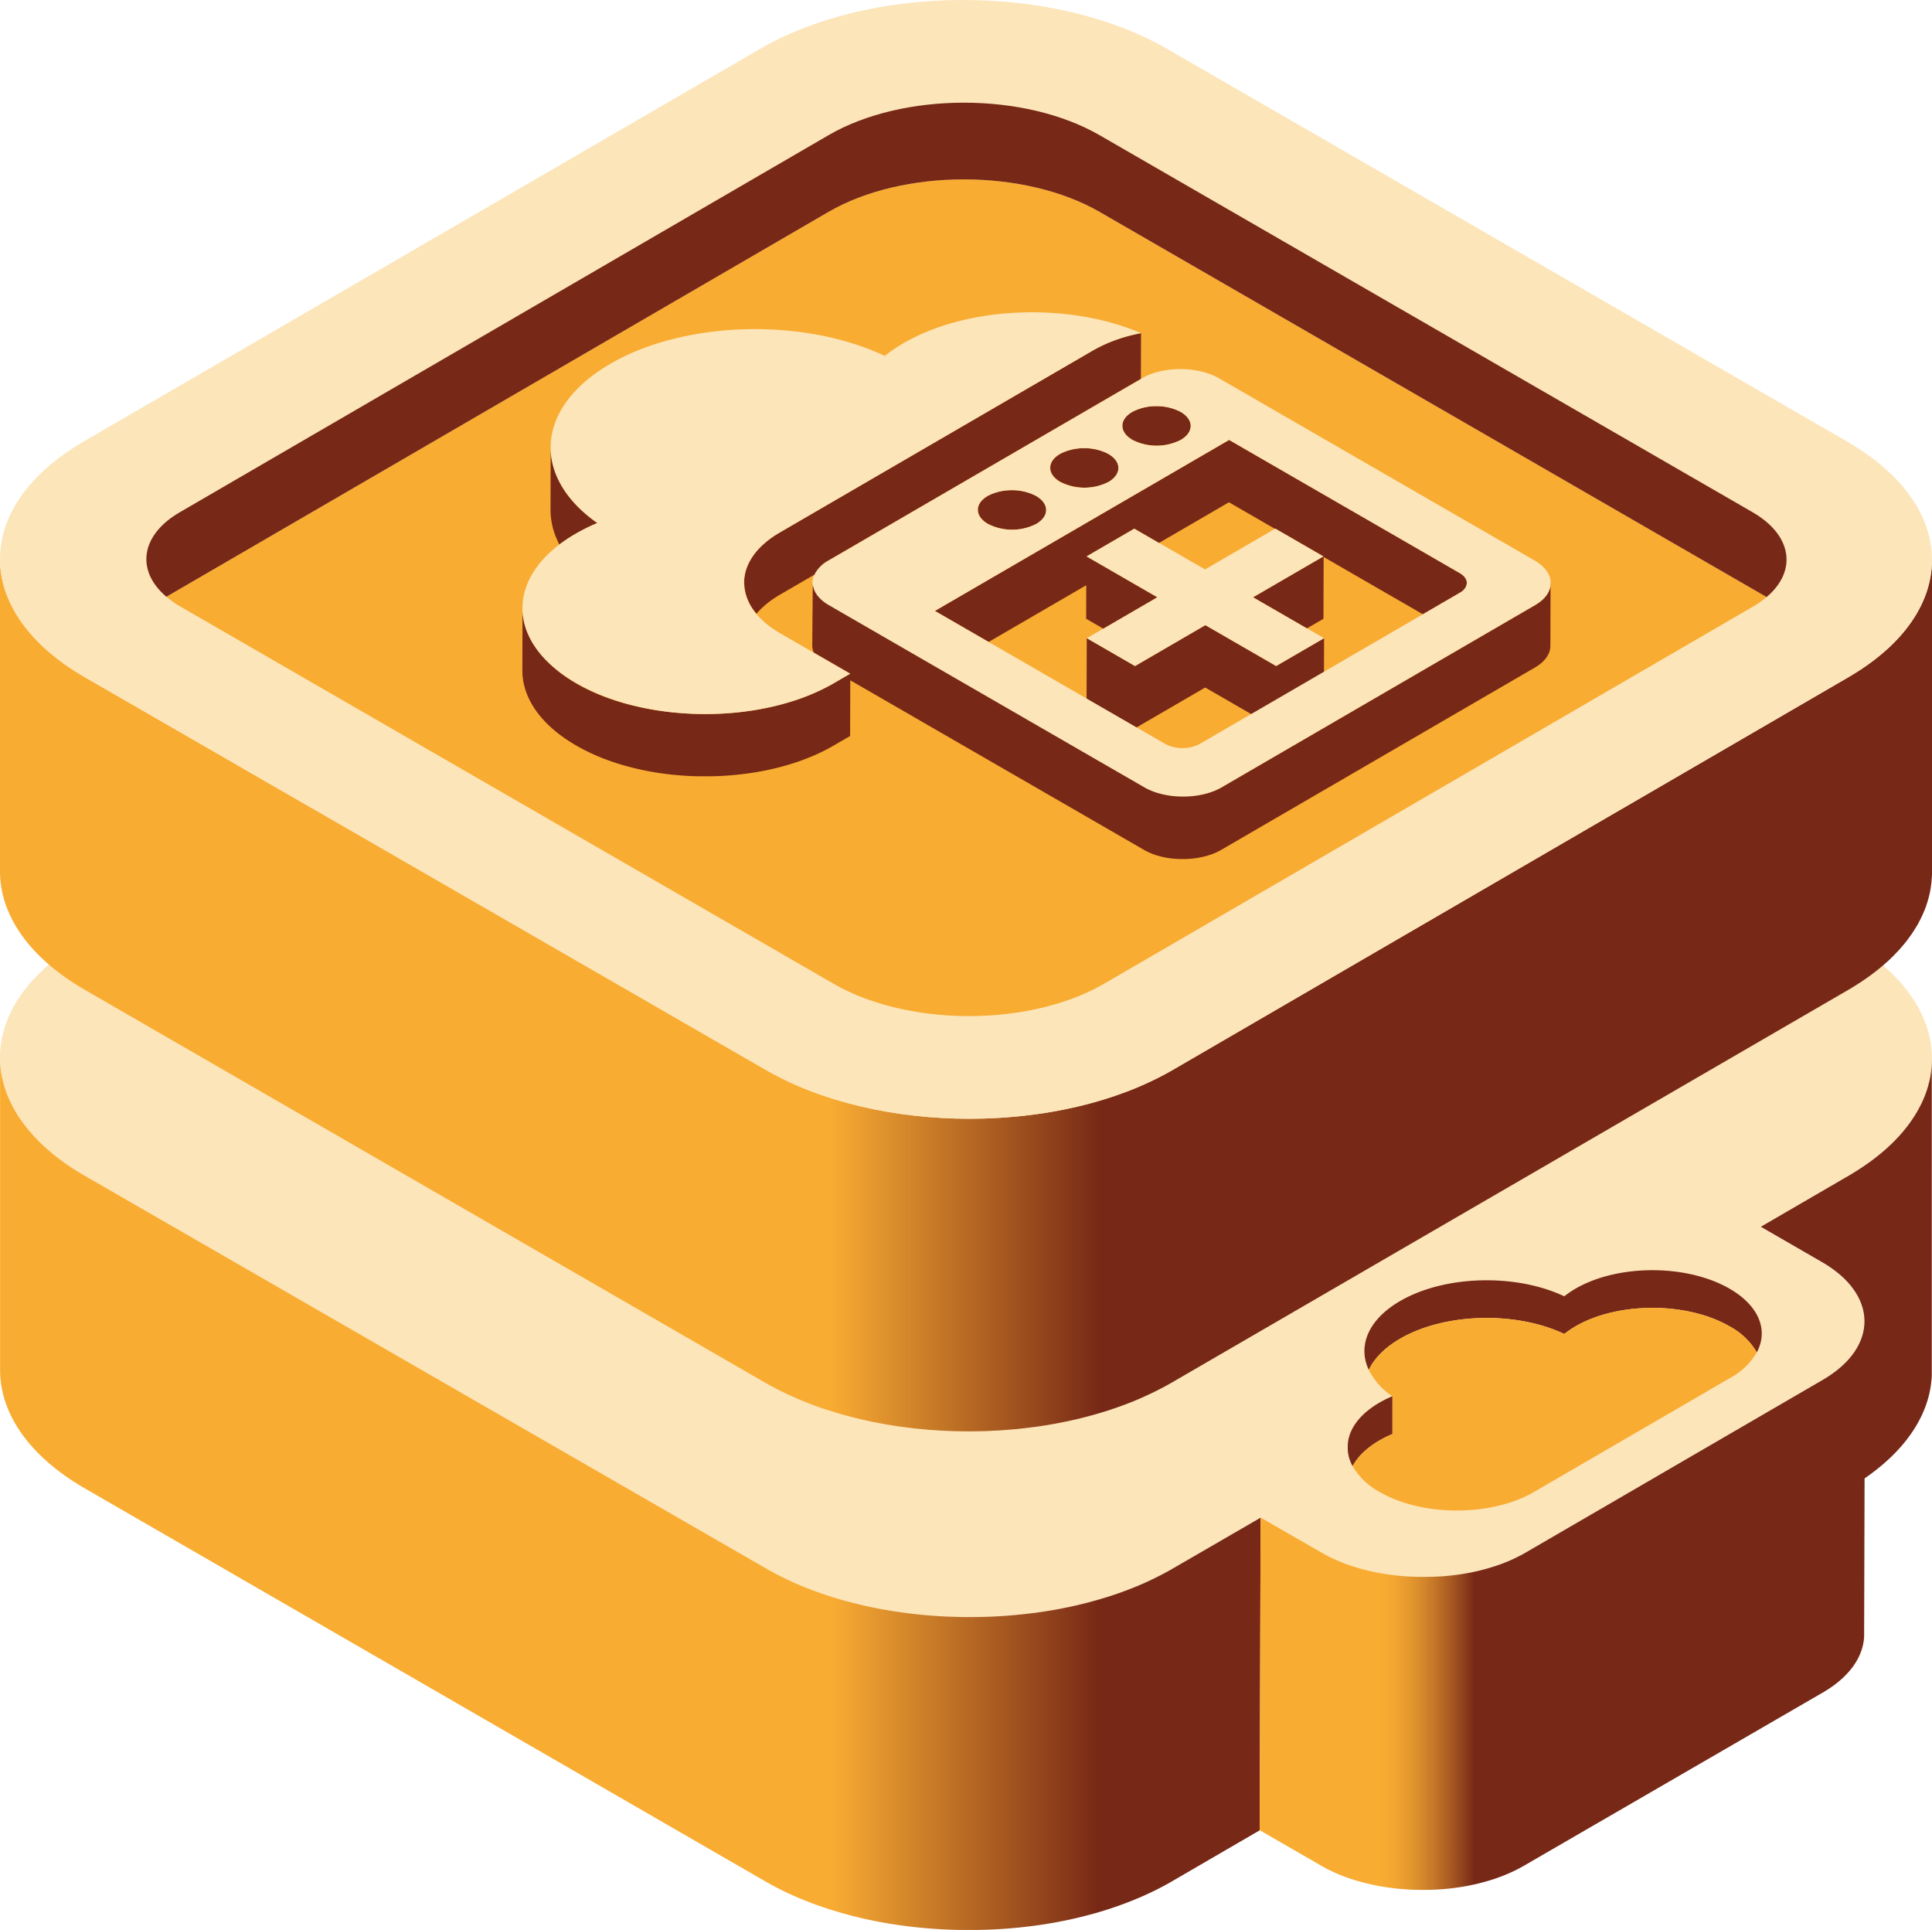 <svg xmlns="http://www.w3.org/2000/svg" xmlns:xlink="http://www.w3.org/1999/xlink" width="503.782" height="503.187" viewBox="0 0 503.782 503.187"><defs><linearGradient id="a" y1="389.404" x2="328.695" y2="389.404" gradientUnits="userSpaceOnUse"><stop offset="0.66" stop-color="#f9ac32"/><stop offset="0.873" stop-color="#772816"/></linearGradient><linearGradient id="b" x1="328.464" y1="384.417" x2="503.781" y2="384.417" gradientUnits="userSpaceOnUse"><stop offset="0.18" stop-color="#f9ac32"/><stop offset="0.2" stop-color="#f3a631"/><stop offset="0.226" stop-color="#e3962d"/><stop offset="0.256" stop-color="#c87b28"/><stop offset="0.288" stop-color="#a35520"/><stop offset="0.32" stop-color="#772816"/></linearGradient><linearGradient id="c" y1="259.407" x2="503.782" y2="259.407" gradientUnits="userSpaceOnUse"><stop offset="0.43" stop-color="#f9ac32"/><stop offset="0.57" stop-color="#772816"/></linearGradient></defs><path d="M503.782,276.053v0Z" transform="translate(0)" style="fill:#0f6d8f"/><path d="M481.638,245.116c29.388,16.968,29.543,44.474.352,61.438l-22.905,13.311,15.962,9.215c14.691,8.482,14.762,22.235.166,30.717L397.687,404.85c-14.6,8.482-38.339,8.486-53.03,0L328.7,395.639l-22.9,13.31c-29.191,16.964-76.679,16.964-106.068,0L22.138,306.552c-29.382-16.963-29.537-44.47-.345-61.433l176.431-102.4c29.191-16.964,76.679-16.964,106.061,0Z" transform="translate(0)" style="fill:#fce5b9"/><path d="M305.79,408.949c-.2.119-.41.236-.616.353l0,0-.207.117c-.166.093-.333.187-.5.279l0,0-.064.036h0l-.027.015q-.372.206-.747.406l-.005,0q-.265.143-.534.284l0,0q-.435.228-.876.453l-.007,0q-.267.137-.535.27h0l-.415.206-.361.177h0q-.411.2-.826.4h0l-.331.155-.42.2h0l-.578.263,0,0-.154.069h0l-.163.072q-.264.119-.531.236l-.006,0-.653.282h0l-.163.07h0c-.222.094-.445.189-.668.282h0l-.418.171-.279.114,0,0-.154.062,0,0c-.2.082-.4.163-.608.243l-.012,0-.077.03,0,0-.412.16q-.713.276-1.435.543l-.422.155,0,0q-.444.16-.89.318h0l-.7.244h0l-.132.045h0l-.6.2-.008,0-.207.069-.662.217h0c-.257.083-.514.166-.773.247l-.008,0-.047.016h0q-.5.155-.993.306l-.1.031-.011,0-.577.173h0l-.316.092-.014,0q-1.1.321-2.215.62h0l-.385.1h0l-.477.125h0l-.384.1h-.006l-.461.117h0l-.181.045q-.871.216-1.75.419l-.213.049h0l-.47.106h0l-.185.041c-.227.051-.455.1-.682.15h0l-.41.088h0q-1.131.24-2.272.457h0l-.372.071h0l-.491.09-.023,0-.4.073h0l-.335.059-.464.082h-.008q-.954.165-1.915.314h0l-.78.119h0l-.6.088-.18.026h0l-.19.027h-.006l-.355.049q-.41.057-.821.111l-.4.052H269l-.182.023h0l-.158.019c-.211.026-.421.053-.632.078h0l-.353.041c-.212.025-.424.05-.636.073h0l-.231.025q-1.185.13-2.374.238h-.007l-.769.067h0l-.083.007h0l-.291.023c-.212.017-.424.035-.636.051h0l-.781.057h0l-.209.014-.727.048h0l-.034,0h-.013q-.382.024-.765.045H260.1l-.437.024-.466.024h-.007q-.524.026-1.047.047h0c-.252.011-.5.02-.757.029h0l-.078,0h0l-.128,0-.8.025h0l-.4.009h-.021l-.545.012-.369.006h-.018l-.519.008h-.1c-.275,0-.55.006-.826.007h0l-.411,0h0c-.176,0-.351,0-.526,0h-.169l-.753,0h-.007l-.422,0h0l-.571-.008-.353-.006h-.005q-1.308-.026-2.613-.076l-.144-.006h0l-.662-.028-.251-.012h0q-.7-.033-1.391-.074h0l-.115-.007q-.849-.05-1.7-.111h-.015l-.256-.019q-.775-.059-1.551-.125l-.023,0-.394-.035h0l-.5-.047-.029,0-.366-.034h0l-.543-.055h-.008c-.118-.012-.237-.023-.355-.036h0q-.819-.086-1.635-.182l-.162-.019h0q-1.346-.16-2.682-.35h0l-.236-.035-.013,0q-.423-.06-.844-.124l-.128-.019h-.008l-.591-.091h0c-.119-.018-.237-.038-.356-.057h-.011q-1.172-.187-2.335-.4h0l-.4-.074H230l-.483-.09h0l-.037-.007q-.428-.081-.852-.165h-.006l-.239-.047-.651-.131h0l-.165-.034-.464-.1h0l-.744-.16h0l-.135-.029h0l-.224-.05-.59-.131h0c-.243-.055-.485-.111-.728-.168h0l-.107-.025h0c-.244-.057-.489-.116-.733-.175h-.006l-.135-.033h0c-.247-.06-.493-.12-.738-.182h0l-.1-.025-.005,0-.051-.013c-.472-.119-.941-.241-1.41-.366l-.071-.018-.007,0-.5-.135-.329-.09h0l-.445-.125-.417-.117h0l-.129-.037h0l-.2-.058-.623-.181h0l-.676-.2-.008,0-.041-.013h0q-.366-.111-.73-.225h0q-.465-.144-.926-.294h0l-.37-.121q-.759-.247-1.51-.507l-.484-.168-.007,0-.249-.089-.448-.16-.006,0-.2-.073h0l-.558-.2-.005,0q-.88-.325-1.747-.667h0l-.321-.128-.529-.212-.375-.153-.017-.007-.257-.1h0q-.315-.13-.629-.264l-.027-.011-.074-.031h0c-.246-.1-.49-.209-.734-.315h0l-.334-.147-.388-.172h0l-.455-.206-.268-.121,0,0-.275-.127h0l-.151-.071q-.29-.134-.577-.27h0l-.416-.2h0l-.3-.146h0l-.393-.192-.006,0q-.548-.27-1.087-.547l-.308-.159-.009,0-.291-.151h0l-.407-.214,0,0-.268-.143-.005,0c-.141-.075-.281-.152-.421-.228l-.01-.006-.473-.26-.224-.124,0,0-.223-.124c-.222-.125-.444-.252-.665-.379L22.138,306.552l-.343-.2-.156-.092-.186-.109-.471-.282q-.438-.264-.868-.532l-.192-.12-.132-.083-.171-.108-.159-.1c-.047-.029-.093-.059-.139-.089l-.182-.117-.156-.1-.165-.108-.13-.085L18.5,304.3l-.127-.085-.185-.124-.151-.1-.16-.108-.175-.12-.131-.09-.15-.1-.164-.114-.118-.083-.183-.129-.136-.1-.165-.118-.154-.111-.14-.1L16.2,302.7l-.142-.1-.147-.109-.144-.107-.133-.1-.163-.122-.119-.091-.166-.126-.116-.089-.172-.133-.107-.084-.175-.136-.115-.091-.16-.126-.15-.121-.123-.1-.129-.105-.154-.125-.123-.1-.139-.115-.137-.114-.139-.116-.116-.1-.148-.126-.136-.117-.122-.1-.134-.116-.133-.116-.106-.093-.155-.137-.108-.1-.141-.126-.124-.112-.13-.117-.121-.112-.127-.116-.121-.112-.13-.121-.105-.1-.141-.133-.1-.094-.146-.14-.091-.088-.146-.142-.105-.1-.126-.125-.119-.118-.113-.113-.114-.115-.12-.122-.109-.111-.12-.124-.107-.112-.117-.122-.1-.11L9.1,296.47l-.1-.1-.125-.134-.1-.105L8.66,296l-.109-.12-.1-.112-.111-.124-.106-.119c-.035-.039-.069-.079-.1-.118l-.1-.118-.1-.119-.108-.126-.089-.1-.117-.138-.086-.1c-.037-.046-.075-.091-.113-.136l-.093-.112-.105-.129-.088-.108-.109-.134c-.031-.039-.062-.077-.092-.116s-.064-.079-.095-.119l-.1-.132-.087-.111-.093-.12-.1-.132-.082-.107-.1-.135L6.175,293l-.1-.134L6,292.753l-.1-.131-.088-.121-.089-.125-.085-.119-.087-.123-.09-.128-.084-.121L5.3,291.77c-.032-.047-.064-.093-.095-.14l-.069-.1c-.033-.047-.065-.095-.1-.143l-.071-.106c-.03-.046-.06-.092-.091-.138l-.078-.12-.08-.124-.077-.12-.083-.132-.072-.115L4.4,290.39l-.065-.106c-.028-.047-.057-.094-.086-.141l-.068-.113L4.1,289.9l-.07-.118-.075-.128-.072-.125-.075-.13-.064-.113-.079-.14-.064-.116-.072-.13-.068-.125-.067-.124-.071-.132-.063-.121-.066-.126-.067-.13-.062-.12L3,287.881l-.059-.118-.066-.134-.059-.12-.064-.134-.056-.117c-.023-.047-.045-.094-.067-.141L2.572,287l-.063-.136-.057-.125-.057-.127-.055-.125-.057-.131-.055-.127-.056-.131-.051-.119-.057-.138-.049-.121c-.018-.043-.035-.086-.052-.129l-.053-.13-.049-.125-.05-.13-.051-.133-.045-.119c-.017-.045-.034-.091-.05-.136l-.047-.126c-.015-.043-.03-.085-.046-.128l-.045-.126c-.016-.045-.031-.09-.047-.134l-.043-.125c-.015-.044-.03-.088-.044-.132l-.042-.124c-.015-.046-.03-.093-.046-.14l-.036-.114-.047-.145-.035-.114c-.015-.047-.029-.093-.043-.139l-.038-.125-.037-.126c-.013-.044-.026-.088-.038-.132S1,282.8.993,282.76l-.035-.125L.922,282.5l-.035-.128c-.012-.043-.023-.087-.035-.131l-.033-.128-.032-.127-.034-.135-.031-.127-.03-.126c-.011-.047-.021-.093-.032-.14l-.028-.121c-.01-.048-.021-.095-.031-.143l-.025-.112c-.01-.05-.021-.1-.031-.149l-.024-.115-.027-.136-.025-.126c-.008-.043-.016-.086-.025-.129s-.017-.091-.025-.136L.4,280.172c-.009-.045-.017-.091-.025-.136l-.021-.129c-.007-.043-.015-.087-.022-.131s-.014-.092-.022-.138l-.018-.119c-.008-.048-.015-.1-.022-.145l-.017-.116-.018-.134-.018-.132-.015-.12-.018-.142L.167,278.6c0-.041-.009-.081-.014-.122s-.01-.1-.016-.15l-.011-.113c-.005-.044-.009-.088-.013-.133S.1,277.992.1,277.947s-.006-.081-.01-.121-.008-.091-.011-.137-.007-.09-.01-.135l-.009-.126-.009-.136-.008-.124-.007-.14-.007-.122-.006-.131-.005-.134,0-.125c0-.044,0-.088,0-.133s0-.093,0-.14l0-.12c0-.045,0-.09,0-.135s0-.087,0-.13,0-.084,0-.127v81.406c-.032,11.188,7.353,22.394,22.138,30.931L199.491,490.462c.221.127.442.253.665.379l.227.126q.224.126.449.25l.258.14c.14.076.28.153.421.228l.282.151.4.21.311.161c.126.066.253.131.38.2l.311.158.385.193.323.161.382.187.314.152.405.193.307.146.42.195.291.135.44.2.286.129c.165.074.331.146.5.219.075.033.15.067.225.1.242.106.485.21.728.314l.148.062c.194.082.388.164.583.244l.3.121.446.182.321.128.324.13.114.045.21.082.532.205.174.067q.342.131.687.259l.163.06.551.2.213.077.673.24.03.01c.233.082.468.163.7.243l.216.074.547.184.184.062.71.232.153.049.591.188.191.06c.242.075.485.151.729.225l.051.015q.336.1.673.2l.226.067.6.174.135.039.054.016.663.186.153.042.714.195.118.032q.759.2,1.525.4l.118.029c.243.061.487.122.731.181l.151.037.727.173.116.027.719.166.069.016.753.167.142.031q.37.081.742.159l.128.027.256.054.249.05.48.1.413.082.484.094.409.078.5.092.4.073.507.09.4.07.507.086.4.066.549.089.348.056.611.093.3.046.691.1.2.03.021,0,.749.1.141.02q.9.12,1.8.228l.276.031q.311.037.623.072l.345.038c.186.02.371.041.557.06l.349.035.557.056.366.035.534.05.394.034.51.044.07.006.331.026.509.04.409.03.492.035.442.029c.156.01.311.021.467.03l.427.025.493.029.4.02.519.026.392.018.515.022.41.015c.168.007.335.013.5.018l.415.013.49.014.175,0,.243,0,.523.011.416.008.512.007.422,0,.522,0,.4,0h.944l.522,0,.406,0,.537-.008.4-.007.534-.012.4-.01.635-.019.266-.008h.029l.081,0,.759-.029.115,0,.779-.035.16-.008c.256-.012.513-.026.77-.04l.139-.008q.384-.021.768-.045l.048,0c.267-.016.533-.034.8-.052l.137-.01.781-.057.135-.01.792-.064.085-.007.772-.067.084-.008.791-.074.137-.014.155-.015q.322-.032.643-.066l.114-.012.687-.074.205-.023.787-.091.033,0,.761-.094.185-.024q.393-.049.786-.1h.006l.778-.107.21-.03c.239-.034.478-.068.716-.1l.066-.009q.392-.058.783-.12l.181-.028.68-.109.121-.02c.259-.042.517-.086.776-.13l.162-.028q.341-.058.681-.12l.123-.021.082-.015.329-.061c.168-.03.337-.061.5-.093l.381-.072.506-.1.394-.078.494-.1.4-.081.479-.1.417-.089.463-.1.409-.091.468-.106.409-.095.468-.11.4-.1.464-.113c.136-.034.273-.067.409-.1.155-.038.309-.077.463-.117l.391-.1.475-.124.392-.1.467-.127.384-.1.475-.133.38-.107.506-.147.333-.1.563-.169.284-.085q.418-.128.835-.258l.1-.033c.244-.077.487-.154.729-.233l.028-.009.683-.224.163-.055q.308-.1.613-.207l.124-.042q.354-.121.707-.246l.147-.052q.3-.108.606-.217l.137-.049c.235-.085.469-.172.7-.259l.125-.047c.2-.074.4-.149.6-.225l.153-.059c.233-.089.466-.18.7-.271l.081-.032.622-.248.154-.063q.693-.281,1.377-.572l.158-.067.669-.289.009,0,.683-.3.149-.067q.294-.132.587-.267l.095-.044q.329-.151.655-.306l.15-.071q.281-.134.558-.268l.118-.057c.218-.106.434-.213.65-.32l.123-.062q.274-.137.546-.275l.139-.071q.319-.164.636-.33l.105-.055q.271-.142.54-.287l.154-.083c.209-.113.418-.226.625-.341l.058-.032q.283-.157.564-.316l.156-.088q.309-.175.616-.353l22.9-13.311.231-81.516Z" transform="translate(0)" style="fill:url(#a)"/><path d="M344.756,486.558l.132.073.205.114.134.073.209.114.138.073.2.107.152.079.191.1.157.08.193.1.158.078.2.1.152.074.208.1.149.07.222.1.13.06.219.1.154.07.234.1.12.053.363.156.113.048.254.106.155.064.214.087.167.067.156.062.037.014q.245.1.492.191l.091.034c.138.052.276.1.416.155l.135.05.5.179h0l.506.175.136.045c.142.048.284.095.427.141l.1.031q.257.084.514.163l.114.036.423.128.127.038q.261.078.523.153l.014,0,.094.026.336.094.176.048.277.075.188.05.276.071.18.046.3.075.156.038.343.083.123.029.465.107.061.014.393.087.178.038.3.062.07.015.123.025.244.05.208.041.242.047.2.038.253.047.194.036.259.046.194.034.252.043.206.034.247.04.2.032.278.043.176.027.285.041.154.023.018,0,.242.033.2.029.23.03.218.028.444.055.117.013.335.039.2.022.243.026.283.028.164.017.257.024.2.019.244.021.207.018.038,0,.2.016.216.017.244.017c.07.006.139.011.209.015l.239.016.215.014.233.014.229.013.214.011.24.012.227.01.224.01.235.009.224.008.229.007.224.006.092,0,.134,0,.243.006.228,0,.24,0,.217,0,.248,0h.689l.242,0,.226,0,.25,0,.211,0,.25,0,.221-.006.3-.009.142,0h.011c.165,0,.329-.012.494-.019l.126,0,.353-.017.2-.01.3-.016.187-.011.3-.019.2-.014.285-.02.2-.015.321-.025.163-.013q.239-.019.477-.042l.132-.012.354-.034.048,0,.1-.011.418-.043.152-.017q.237-.026.474-.054l.078-.009.535-.067.143-.018.415-.056.149-.02c.179-.025.357-.051.536-.078l.042-.006.488-.076q.084-.012.168-.027c.135-.021.27-.043.4-.066l.131-.022q.265-.045.529-.093l.024,0,.146-.027.277-.051.177-.034.263-.05.2-.041.233-.047.219-.045.224-.047.211-.045.233-.051.195-.044.25-.056.189-.044.247-.058.19-.045.246-.06.187-.047.245-.062.19-.048.244-.064.183-.049.245-.066.19-.052.245-.069.172-.049.293-.085.131-.038.264-.079.167-.05.181-.056.428-.134.217-.07.016,0,.055-.018c.144-.047.288-.094.431-.143l.145-.049.373-.128.128-.044c.157-.056.315-.112.471-.169l.127-.046c.123-.046.247-.091.37-.138l.142-.054.4-.154.082-.032c.157-.062.313-.124.469-.188l.122-.05.36-.149.137-.058c.154-.065.306-.131.458-.2l.039-.017.423-.189.13-.06c.12-.054.239-.11.358-.165l.108-.051c.15-.07.3-.142.447-.214l.093-.046.361-.179.124-.063c.125-.063.25-.127.373-.192l.075-.038q.217-.114.432-.231l.109-.059c.111-.06.222-.121.332-.183l.121-.067c.142-.081.283-.161.424-.243l77.757-45.053.3-.176.079-.047.079-.047.1-.063.171-.1.161-.1.171-.107.157-.1.165-.1.163-.107.151-.1.166-.111.151-.1.158-.108.151-.1.152-.107.153-.109.146-.105.151-.111.146-.108.145-.109.142-.108.147-.113.138-.108.137-.109.144-.115.133-.108.136-.112.144-.12.121-.1.144-.124.118-.1.144-.128.113-.1.137-.124.09-.082.033-.03.052-.049.181-.17.04-.038.2-.2.053-.053c.058-.056.115-.113.171-.17l.038-.038c.067-.067.132-.135.2-.2l.05-.052.159-.168.043-.046.188-.2.041-.046.156-.174.04-.045.178-.206.041-.049c.048-.056.095-.113.142-.17l.045-.053.167-.2.037-.048c.023-.029.047-.057.069-.086l.04-.051c.043-.056.086-.111.128-.167l.072-.093.135-.182.059-.081c.052-.071.1-.143.155-.216l.034-.048c.061-.087.122-.175.181-.264l.047-.071c.044-.064.087-.129.129-.194l.061-.1c.036-.057.073-.114.108-.171l.063-.1.1-.169.06-.1.1-.169c.012-.022.026-.044.038-.065l.022-.04.08-.145.06-.111.08-.151c.019-.036.038-.072.056-.108s.05-.1.074-.146l.057-.113.075-.157c.016-.034.033-.067.048-.1.03-.064.059-.128.088-.193l.031-.067c.038-.087.076-.174.113-.261l.018-.045c.03-.071.06-.143.088-.214l.038-.1c.022-.056.044-.111.064-.166l.007-.017c.011-.029.021-.058.032-.088.019-.051.038-.1.056-.154.013-.035.024-.07.036-.105.018-.051.036-.1.053-.154l.036-.112c.016-.048.032-.1.047-.145s.024-.078.035-.117.03-.1.043-.145.023-.079.034-.118.026-.093.038-.139l.033-.126c.012-.045.023-.09.034-.135s.021-.085.031-.128.021-.088.031-.133l.027-.123.03-.141.01-.048.014-.074c.009-.046.018-.093.026-.139s.015-.082.022-.124.017-.1.024-.144l.018-.115c.008-.05.015-.1.022-.15l.016-.115c.006-.049.013-.1.018-.147s.01-.08.014-.119.011-.1.015-.148.008-.076.011-.114.009-.1.013-.15.006-.078.008-.118.007-.1.009-.146,0-.078.007-.117l.006-.15,0-.082v-.1c0-.077,0-.153,0-.229l.115-40.663q.288-.2.571-.4l.062-.044.239-.17.094-.067.21-.15.085-.062.211-.154c.041-.029.081-.06.122-.09l.166-.121.13-.1.171-.128.1-.077.185-.14.108-.083.182-.139.1-.079.18-.14.11-.086.169-.134.116-.092.162-.129.121-.1.151-.122.13-.106.141-.116.135-.111.134-.112.129-.108.145-.122.118-.1.141-.12.127-.109.142-.124.109-.095.15-.131.12-.106.124-.111.139-.125.11-.1.141-.127.112-.1.078-.072.048-.045.221-.206.07-.065.287-.272.069-.067.224-.216.082-.08.253-.25.027-.027c.092-.091.183-.182.273-.274l.09-.091c.065-.067.13-.133.194-.2l.082-.084.234-.244.037-.039.261-.278.074-.08.2-.213.074-.082c.078-.085.156-.171.233-.257l.024-.027c.084-.095.168-.189.25-.283l.073-.084c.06-.068.119-.137.178-.205l.079-.092.221-.261.02-.024c.082-.1.162-.194.242-.291l.058-.07.176-.217.076-.094c.072-.089.143-.179.213-.268l.012-.015,0,0c.067-.085.133-.171.2-.256l.07-.09.133-.175.073-.1.119-.159.087-.117.109-.147.08-.111.115-.159.075-.1.12-.169.066-.094c.053-.076.106-.151.158-.227l.053-.077.152-.223.049-.074.125-.188.068-.1.105-.161.071-.11.1-.156.072-.114c.035-.055.07-.11.1-.165l.059-.095.112-.183.054-.09c.054-.088.107-.177.159-.266l.01-.016.146-.25.049-.086c.036-.061.07-.122.105-.183l.02-.034.044-.079.075-.134.068-.124.078-.143.056-.1.084-.156.056-.107.073-.14.065-.126.068-.132.062-.123c.022-.045.045-.09.067-.136s.042-.083.062-.125.046-.093.068-.14l.055-.114.069-.144c.018-.04.037-.079.056-.119l.066-.142c.017-.039.036-.078.053-.117s.049-.107.073-.161l.043-.1c.028-.061.055-.123.082-.185s.043-.1.064-.149.053-.122.078-.183.045-.106.067-.159l.04-.1c.019-.047.039-.095.058-.143l.05-.123.049-.126.054-.137.045-.117.056-.146.013-.036c.012-.03.022-.059.033-.089l.048-.13c.017-.046.034-.092.05-.138l.041-.115c.017-.045.033-.091.049-.136l.045-.132.043-.126.042-.125.045-.137.042-.128c.013-.042.027-.083.04-.125s.029-.091.043-.137.025-.08.037-.12.029-.094.043-.141l.036-.12c.013-.046.027-.092.04-.138l.035-.124.038-.132.037-.134.033-.124.036-.134.032-.125c.012-.046.024-.091.035-.137s.021-.082.031-.123l.034-.139.029-.12c.011-.047.022-.093.032-.139l.029-.126.03-.133.03-.139.025-.119.03-.146.019-.091,0-.024.03-.157.021-.107.026-.141.023-.126.024-.136.021-.125.028-.169.015-.094c.014-.087.027-.175.04-.263v0c.013-.086.025-.172.037-.258l.015-.12c.006-.047.013-.095.019-.143s.009-.079.014-.118l.018-.148c0-.04.009-.079.013-.119s.011-.1.016-.143l.012-.128c0-.045.009-.091.014-.136s.007-.082.011-.124l.012-.142c0-.041.007-.082.01-.123s.007-.093.011-.139l.009-.127.009-.139.007-.121c0-.048.006-.1.008-.146l.006-.119.006-.144,0-.12c0-.048,0-.1,0-.144l0-.056v-.056c0-.068,0-.135,0-.2v-.106c0-.1,0-.2,0-.3V276.106q0,.3-.01.591l0,.07v.033l-.006.186,0,.045v.021c0,.074-.007.147-.01.22l0,.023v.009c0,.064-.007.128-.011.192l0,.066,0,.033-.012.177,0,.055v.021c0,.066-.01.132-.016.2l0,.044,0,.022c-.006.062-.011.124-.017.186l0,.058,0,.023c0,.056-.011.111-.016.167l-.008.074,0,.018c0,.05-.011.1-.016.15l-.011.094,0,.037c-.006.048-.011.1-.017.144l-.011.085,0,.031c-.006.051-.013.1-.02.153l-.01.079,0,.029c-.031.227-.066.453-.1.679v.011l-.01.063-.006.033c-.012.066-.023.132-.035.2l-.006.035v.008l-.033.183-.013.071,0,.022-.036.188-.01.052,0,.012c-.01.052-.021.1-.032.156-.006.031-.012.062-.019.093l0,.01c-.015.072-.03.143-.046.215l-.009.04v0l-.027.125,0,0-.007.032c-.017.078-.036.155-.054.233h0v0q-.15.635-.332,1.267l-.007.022-.016.056c-.043.146-.087.293-.132.439l-.008.025-.016.052c-.021.067-.043.134-.064.2l0,.009,0,.014-.075.229-.007.021-.011.031c-.021.064-.042.127-.064.19l-.01.03-.017.048c-.023.066-.045.131-.069.2l-.008.025-.016.045-.063.174-.012.033-.014.037c-.022.059-.043.118-.066.177l-.015.042-.022.057c-.02.055-.041.109-.063.164l-.016.042-.016.041c-.024.061-.047.121-.071.181l-.016.041-.017.04c-.022.057-.045.113-.068.169l-.023.057-.02.049c-.022.052-.044.1-.065.156l-.021.051-.016.036c-.02.048-.04.095-.061.143v0l-.01.023-.105.241-.031.07-.019.042-.075.167-.022.049-.019.04-.069.15-.032.069-.016.033c-.028.06-.057.12-.085.181l-.023.049-.009.017-.088.183-.026.053-.011.021c-.031.064-.063.128-.1.192l-.024.049-.007.014-.1.189-.026.051-.009.016q-.224.437-.465.871l-.007.013-.025.044c-.034.063-.069.125-.1.188l-.009.016-.022.038-.11.193-.021.037-.029.05-.1.168-.019.033-.009.016-.031.052c-.032.052-.063.1-.095.158l-.033.056-.038.062-.106.173-.023.037-.015.025-.115.185-.032.051-.017.026q-.273.434-.563.864l-.01.015-.018.026c-.044.066-.088.131-.133.2v0l-.053.076-.025.037-.1.15-.029.041-.031.044-.136.192-.019.027-.022.031-.143.2-.024.034-.013.017c-.149.2-.3.408-.455.612h0l0,0-.187.245-.013.017-.028.035-.146.187-.026.033-.014.018-.025.032-.18.225-.008.01-.01.013c-.17.211-.342.422-.518.632l-.02.023-.041.049-.006.008-.177.208-.02.023-.023.028q-.257.3-.52.594l-.034.039-.046.052-.025.027c-.053.06-.107.119-.161.178l-.023.026-.036.04c-.181.2-.364.4-.551.593l-.024.025-.037.039-.014.015-.212.222-.008.007-.015.016q-.3.306-.6.61l-.023.024-.028.027-.02.019c-.076.077-.154.153-.232.229v0l0,0c-.123.12-.246.24-.371.36h0l-.006,0-.256.243-.024.023-.071.066v0l-.2.19-.014.014-.029.026-.176.162-.034.031-.055.051-.159.143-.03.028-.034.03-.215.192-.011.01-.021.018-.214.19-.028.024-.036.031-.191.167-.035.03-.047.041-.152.131-.058.049-.066.056-.174.147-.032.028-.028.023-.207.172-.028.024-.046.038-.191.158-.033.027-.039.031-.164.134-.074.06-.036.029-.21.168-.037.029-.04.033-.23.182-.015.011-.009.008-.226.176-.053.041-.029.022-.187.145-.066.051-.051.038-.116.089-.115.087-.061.046q-.33.249-.669.5h0l-.02.015-.271.2,0,0-.105.075c-.062.045-.124.09-.187.134l-.006,0-.15.106-.155.109,0,0-.09.063-.192.135-.169.116q-.229.159-.463.317l-.008,0-.07.047-.042.029-.186.124-.016.011-.106.071-.054.036-.136.089-.018.013-.117.076-.2.13-.009.006-.109.071-.047.03-.147.1-.014.009-.149.1-.016.01-.147.094-.009.006-.183.116-.007,0-.125.079-.006,0-.181.113-.016.01-.154.1-.147.09-.03.019-.132.08-.009.006-.1.062-.3.184-.054.032,0,0-.293.174,0,0-.123.073-.009.006-.373.218-.029.017-22.905,13.311,15.962,9.215c14.691,8.482,14.762,22.235.166,30.717l-16.268,9.454-61.258,35.6q-.429.249-.87.489l-.007,0-.075.041q-.231.124-.465.248h0l-.069.035q-.689.358-1.4.695l0,0-.037.017-.43.2h0l-.122.055,0,0-.442.2-.006,0h0c-.182.08-.366.159-.549.236l-.053.023h-.005c-.117.05-.235.1-.353.147l-.007,0-.067.027q-.567.232-1.146.45h0l-.446.166-.042.015h0l-.518.185-.064.022-.012,0q-.477.166-.959.323l-.007,0-.062.02h0c-.131.043-.262.085-.394.126l-.016,0,0,0-.071.021-.343.107h0l-.1.031-.313.094,0,0-.15.044-.277.08h0l-.072.02-.353.1h0l-.056.015-.364.1h0l-.118.031-.309.081h0l-.048.012-.378.1h0l-.2.05h-.006l-.229.056h0l-.2.048h0l-.219.051h0c-.069.017-.139.033-.208.048h0l-.338.076-.09.02h0l-.362.079-.075.016h0l-.247.052-.01,0-.185.038h0l-.249.05h0l-.12.024-.33.064h-.007l-.066.013-.364.068-.013,0-.144.027-.562.1h0l-.037.007-.5.083h0l-.157.026h0c-.162.026-.325.051-.488.075h0l-.042.007h0c-.176.026-.353.052-.529.076h0l-.092.013-.467.063h-.007l-.14.018h0q-.829.107-1.665.191h0l-.137.014h0l-.326.031-.025,0-.066.006c-.2.018-.4.036-.6.052l-.059,0h-.012q-.428.035-.855.064h0l-.067,0-.42.027h-.008l-.187.011H374.9l-.3.016h0l-.061,0q-.549.029-1.1.048h0l-.12,0h-.027l-.357.01-.122,0H372.8c-.129,0-.259.006-.388.009h-.085l-.288.005h0l-.187,0h0q-.366,0-.732,0h-.222l-.442,0h-.013l-.358-.006-.118,0h-.007l-.335-.007-.119,0h0l-.236-.007h-.01l-.16-.005-.429-.016-.085,0h0l-.218-.009h0l-.032,0q-.282-.012-.564-.027l-.085,0h0c-.226-.012-.451-.026-.676-.04h-.014l-.106-.007q-.666-.045-1.329-.1l-.146-.013h0l-.213-.02h-.016l-.073-.007c-.3-.029-.6-.059-.9-.092l-.021,0-.056-.007c-.334-.037-.666-.076-1-.118l-.086-.011-.056-.008-.274-.035h0l-.078-.011-.032,0q-.393-.054-.785-.112h0l-.137-.021-.479-.074-.041-.007h0c-.232-.038-.464-.076-.7-.116h0l-.142-.024-.308-.055h0l-.158-.029-.284-.052h0l-.2-.039h0l-.233-.045H359.1l-.208-.042h0c-.128-.025-.256-.052-.384-.078l-.048-.01h0l-.3-.063h0l-.116-.025-.5-.11-.016,0h0l-.468-.108-.118-.028h-.007l-.336-.081h0l-.156-.039h-.006q-.667-.165-1.325-.346l-.064-.017h0l-.319-.09-.017,0-.074-.021-.551-.16h0l-.017,0q-.585-.174-1.161-.36h0l-.018-.006c-.19-.061-.379-.124-.567-.187l-.079-.027h0l-.5-.172h-.007l-.009,0c-.163-.058-.326-.116-.487-.175h0l-.139-.05h0c-.136-.049-.271-.1-.406-.151l0,0-.037-.014c-.183-.069-.366-.14-.548-.211h0l-.153-.061-.2-.082h0l-.129-.052-.335-.139-.158-.066-.021-.008-.093-.039h0l-.042-.018q-.221-.094-.438-.19h0l-.235-.1h0l-.139-.062-.013-.006-.219-.1,0,0q-.431-.2-.853-.4l-.006,0-.165-.081-.2-.1-.186-.094h0c-.1-.05-.2-.1-.3-.153l-.047-.024h0l-.146-.075,0,0c-.068-.035-.135-.071-.2-.107h0l-.147-.078-.2-.108-.005,0-.128-.07h0l-.2-.114-.011-.006c-.151-.085-.3-.17-.451-.256L328.7,395.638l-.231,81.516,15.961,9.215C344.535,486.433,344.645,486.5,344.756,486.558Z" transform="translate(0)" style="fill:url(#b)"/><path d="M503.724,147.37c-.021.377-.043.755-.081,1.133-.033.327-.078.655-.124.983-.052.376-.108.751-.177,1.126-.061.33-.132.66-.206.989-.082.366-.169.732-.267,1.1-.089.331-.188.661-.29.99q-.168.544-.359,1.086c-.115.324-.239.647-.367.969q-.225.57-.478,1.135-.213.477-.443.95c-.184.376-.379.751-.581,1.125-.163.3-.329.606-.5.907-.259.447-.538.89-.824,1.332-.172.268-.339.536-.521.8-.335.489-.695.972-1.061,1.455-.171.224-.328.451-.506.674-.083.1-.172.209-.257.313q-.585.72-1.219,1.431c-.117.13-.231.261-.349.391q-.751.822-1.566,1.629c-.1.1-.2.192-.3.288-.414.4-.847.8-1.286,1.195-.352.316-.714.63-1.081.943-.339.289-.681.576-1.034.861-.382.309-.776.615-1.175.919-.366.28-.735.56-1.114.836-.413.3-.839.6-1.268.892-.394.271-.79.542-1.2.809-.443.291-.9.576-1.359.861-.574.357-1.141.715-1.739,1.063l-176.2,102.4c-1.122.652-2.279,1.27-3.452,1.872-.337.173-.68.34-1.021.509q-1.369.676-2.782,1.31c-.317.142-.63.289-.95.428q-1.839.8-3.74,1.525c-.224.085-.454.163-.68.247q-1.605.6-3.252,1.141c-.452.149-.9.3-1.361.44q-.906.286-1.824.555-.774.228-1.555.447-.929.256-1.867.5c-.524.135-1.049.269-1.577.4-.634.153-1.272.3-1.912.441-.528.119-1.057.237-1.589.348-.651.136-1.308.262-1.964.387-.5.1-1,.193-1.509.282-1.405.249-2.818.478-4.242.677-.2.029-.41.051-.614.078q-1.856.251-3.727.445-.717.073-1.436.14-1.2.111-2.407.2c-.507.037-1.014.074-1.523.106-.84.052-1.681.091-2.523.127-.474.02-.947.044-1.421.059-.731.023-1.462.032-2.193.042-.511.007-1.021.02-1.532.022-.782,0-1.564-.012-2.347-.024-.46-.007-.921-.007-1.381-.019-.717-.019-1.432-.054-2.148-.084-.5-.022-1-.035-1.5-.063-.772-.042-1.541-.1-2.311-.157-.441-.031-.883-.055-1.323-.091-.94-.078-1.875-.174-2.81-.273-.266-.028-.534-.048-.8-.078q-1.8-.2-3.583-.454c-.2-.029-.406-.065-.61-.095-1.008-.148-2.014-.3-3.014-.475-.427-.074-.848-.16-1.273-.238-.773-.142-1.545-.283-2.311-.44-.4-.082-.8-.175-1.2-.262-.844-.182-1.687-.369-2.522-.569-.467-.112-.93-.233-1.394-.351q-1.141-.289-2.271-.6c-.429-.119-.856-.242-1.282-.366q-1.791-.522-3.543-1.1c-.208-.069-.42-.132-.627-.2q-2.013-.682-3.963-1.449c-.531-.207-1.056-.42-1.58-.636-.415-.171-.832-.339-1.242-.515-.589-.253-1.167-.517-1.746-.781-.379-.173-.762-.342-1.137-.52-.631-.3-1.249-.612-1.867-.925-.308-.157-.623-.307-.928-.466q-1.374-.72-2.7-1.483L22.137,176.558C7.353,168.022-.032,156.817,0,145.628v81.516c-.032,11.189,7.353,22.394,22.138,30.93L199.491,360.469q1.324.765,2.7,1.483c.305.16.62.309.928.466.618.313,1.236.626,1.867.926.375.178.758.346,1.137.519.579.264,1.157.528,1.746.781.41.176.827.344,1.242.515.4.165.792.337,1.2.5.126.05.258.092.384.141,1.3.507,2.62.993,3.962,1.448.208.07.421.133.63.2q1.749.581,3.54,1.1c.2.058.391.126.591.183.228.065.463.12.693.184q1.128.312,2.27.6c.464.117.927.238,1.394.35.835.2,1.678.387,2.523.569.315.069.625.148.942.214.085.017.172.031.257.048.766.157,1.538.3,2.311.44.425.079.846.164,1.273.238,1,.173,2.006.327,3.014.475.194.029.386.064.58.092l.03,0q1.784.252,3.583.453c.266.03.533.05.8.078.935.1,1.871.195,2.811.273l.069.007c.417.034.836.054,1.253.085.77.056,1.54.115,2.312.157.5.027,1,.041,1.5.062.716.031,1.431.065,2.147.084.059,0,.117,0,.175.007.4.01.805.006,1.207.012.783.012,1.565.026,2.347.024.511,0,1.021-.014,1.531-.021.732-.011,1.463-.02,2.194-.043.134,0,.269,0,.4-.008.34-.011.678-.037,1.017-.051.843-.036,1.684-.075,2.524-.127.509-.032,1.015-.069,1.523-.106q1.206-.089,2.407-.2c.282-.026.566-.042.847-.07.2-.02.391-.05.588-.07q1.875-.2,3.735-.446c.2-.027.4-.048.605-.076,1.424-.2,2.838-.429,4.244-.678.131-.023.265-.039.4-.063.373-.067.74-.148,1.112-.219.657-.125,1.314-.251,1.965-.387.532-.11,1.06-.229,1.588-.347.64-.143,1.279-.288,1.913-.442.528-.128,1.052-.262,1.577-.4.625-.162,1.248-.326,1.867-.5q.781-.217,1.555-.446.918-.27,1.824-.556c.265-.083.536-.158.8-.243.19-.062.373-.134.562-.2q1.646-.546,3.252-1.141c.225-.084.456-.161.68-.247q1.9-.723,3.74-1.525c.32-.139.633-.285.95-.428q1.412-.631,2.782-1.31c.341-.169.683-.336,1.021-.509,1.173-.6,2.33-1.22,3.452-1.871l176.431-102.4q.464-.268.915-.541c.284-.17.546-.349.824-.521.459-.285.916-.571,1.359-.861.408-.268.8-.539,1.2-.81.429-.3.855-.591,1.268-.892.379-.276.748-.555,1.115-.836.4-.3.792-.61,1.174-.919.353-.285.695-.572,1.034-.86.367-.313.73-.628,1.082-.945.144-.13.3-.256.444-.387.288-.266.562-.536.839-.805.1-.1.2-.193.3-.29q.816-.807,1.565-1.629c.118-.13.232-.26.349-.39q.633-.712,1.221-1.434c.084-.1.172-.206.255-.31.038-.048.08-.095.118-.143.139-.177.255-.358.39-.535.365-.481.725-.964,1.058-1.451.183-.266.35-.535.523-.8.285-.442.563-.884.823-1.33.071-.121.155-.241.224-.362.1-.181.184-.365.282-.546.2-.375.4-.75.581-1.126q.23-.473.441-.947.253-.567.48-1.138c.067-.169.15-.337.214-.507.057-.153.1-.308.152-.461.128-.361.246-.722.359-1.084.1-.331.2-.661.29-.992.1-.364.185-.729.266-1.094.045-.2.105-.394.144-.592.027-.133.039-.267.063-.4.069-.374.125-.748.177-1.123.046-.329.091-.657.124-.986.038-.377.06-.754.081-1.131.012-.221.041-.442.047-.663s.01-.439.011-.659V146.049C503.781,146.489,503.748,146.93,503.724,147.37Z" transform="translate(0)" style="fill:url(#c)"/><path d="M481.643,115.117c29.383,16.964,29.537,44.471.346,61.435l-176.2,102.4c-29.2,16.968-76.685,16.968-106.067,0L22.137,176.558C-7.245,159.594-7.4,132.087,21.8,115.12L198.23,12.723c29.191-16.964,76.678-16.964,106.06,0Z" transform="translate(0)" style="fill:#fce5b9"/><path d="M286.738,55.252c-19.589-11.309-51.249-11.313-70.71,0L43.378,155.583c.083.07.165.14.25.209a24.984,24.984,0,0,0,3.383,2.333l170.262,98.3c19.6,11.313,51.248,11.313,70.709,0l169.158-98.3a24.713,24.713,0,0,0,3.245-2.239c.091-.074.181-.149.269-.225Z" transform="translate(0)" style="fill:#f9ac32"/><polygon points="460.654 155.66 460.654 155.659 460.654 155.659 460.654 155.659 460.654 155.66" style="fill:#772816"/><path d="M457,133.547,286.738,35.252c-19.589-11.309-51.249-11.313-70.71,0l-169.149,98.3c-10.312,5.993-11.466,15.272-3.5,22.034L216.028,55.249c19.461-11.31,51.121-11.306,70.71,0L460.654,155.659C468.644,148.891,467.415,139.563,457,133.547Z" transform="translate(0)" style="fill:#772816"/><path d="M356.923,357.151c1.408-2.977,4.124-5.787,8.151-8.127,11.682-6.789,30.24-7.2,42.827-1.244a24.046,24.046,0,0,1,2.917-1.987c11.058-6.426,29.047-6.426,40.181,0a18.045,18.045,0,0,1,7.1,6.784,11.351,11.351,0,0,0,.755-1.729c1.763-5.212-.86-10.829-7.858-14.87-11.134-6.428-29.123-6.428-40.181,0a24.046,24.046,0,0,0-2.917,1.987c-12.587-5.96-31.145-5.545-42.827,1.244-7.591,4.412-10.526,10.5-8.817,16.211A12.368,12.368,0,0,0,356.923,357.151Z" transform="translate(0)" style="fill:#772816"/><path d="M451,345.8c-11.134-6.428-29.123-6.428-40.181,0a24.046,24.046,0,0,0-2.917,1.987c-12.587-5.96-31.145-5.545-42.827,1.244-4.027,2.34-6.743,5.15-8.151,8.127a18.079,18.079,0,0,0,6.143,6.869v9.815a30.483,30.483,0,0,0-3.42,1.7A22.973,22.973,0,0,0,356.152,378l-.188.164-.011.011c-.062.055-.124.11-.184.166l0,0c-.061.057-.123.113-.183.17l-.01.009-.175.167-.009.009-.169.166-.014.014-.163.165-.01.01c-.054.056-.108.111-.161.167l-.013.014-.155.166-.012.014c-.051.055-.1.11-.15.166l-.015.016q-.073.083-.144.165l-.015.017c-.047.054-.093.109-.139.164l-.018.021-.134.162-.017.021c-.044.054-.087.109-.13.163l-.016.021-.128.166-.013.017q-.063.082-.123.165l-.018.024-.118.164-.015.022-.116.166-.013.02c-.039.056-.076.113-.114.169l-.012.018-.108.167-.016.026c-.034.055-.069.109-.1.164l-.015.024c-.034.056-.067.112-.1.168l-.013.021c-.032.056-.064.111-.095.167l-.015.026c-.031.055-.061.11-.091.165l-.013.024a18.021,18.021,0,0,0,7.1,6.782c11.134,6.428,29.127,6.426,40.185,0l51.172-29.738a17.841,17.841,0,0,0,6.968-6.676A18.045,18.045,0,0,0,451,345.8Z" transform="translate(0)" style="fill:#f9ac32"/><path d="M352.007,380.723c.023.063.046.126.07.189l0,0,.075.189.024.056c.025.061.05.121.077.182l0,.008c.028.064.057.128.086.191l.022.049q.042.092.087.183l0,.009c.031.064.064.128.1.192l.023.045c.032.063.065.124.1.186l0,0,.013-.024c.03-.055.06-.11.091-.165L352.8,382c.031-.056.063-.111.095-.167l.013-.021c.033-.056.066-.112.1-.168l.015-.024c.033-.055.068-.109.1-.164l.016-.026.108-.167.012-.018c.038-.056.075-.113.114-.169l.013-.02.116-.166.015-.022.118-.164.018-.024q.06-.083.123-.165l.013-.017.128-.166.016-.021c.043-.054.086-.109.13-.163l.017-.021.134-.162.018-.021c.046-.055.092-.11.139-.164l.015-.017q.071-.082.144-.165l.015-.016c.049-.056.1-.111.15-.166l.012-.014.155-.166.013-.014c.053-.056.107-.111.161-.167l.01-.01.163-.165.014-.014.169-.166.009-.009.175-.167.01-.009c.06-.057.122-.113.183-.17l0,0c.06-.056.122-.111.184-.166l.011-.011.188-.164a22.973,22.973,0,0,1,3.494-2.467,30.483,30.483,0,0,1,3.42-1.7V364.02h0a30.483,30.483,0,0,0-3.42,1.7,22.973,22.973,0,0,0-3.494,2.467l-.188.164-.011.011c-.062.055-.124.11-.184.166l0,0c-.061.056-.123.113-.183.17l-.01.009-.175.167-.009.009-.169.166-.014.014-.163.165-.01.01c-.054.056-.108.111-.161.167l-.013.014-.155.166-.012.014c-.051.055-.1.11-.15.166l-.015.016q-.073.082-.144.165l-.015.017c-.047.054-.093.109-.139.164l-.018.021-.134.162-.017.021c-.044.054-.087.109-.13.163l-.016.021-.128.166-.013.017q-.063.082-.123.165l-.018.024-.118.163-.007.012-.008.011-.116.166-.013.02-.057.084-.057.085-.012.018-.108.167-.016.026c-.034.054-.069.109-.1.164l-.015.024c-.034.056-.067.112-.1.168l-.013.021c-.032.056-.064.111-.095.167l-.015.026c-.031.055-.061.11-.091.165l-.014.026q-.045.082-.087.165l-.015.028c-.028.055-.056.11-.083.165l-.013.027c-.027.054-.054.109-.08.164l-.014.031-.075.163-.013.03-.072.164-.013.03c-.023.054-.045.108-.067.162l-.014.034-.063.161-.013.034c-.02.054-.04.107-.059.161l-.013.034-.057.165-.01.029c-.018.056-.037.111-.054.167l0,.015,0,.014c-.017.055-.034.111-.05.166l-.01.032c-.008.027-.015.054-.023.081s-.015.054-.022.081l-.01.036c-.015.054-.029.109-.043.164l-.008.032c-.014.054-.027.109-.04.164l-.008.034-.018.083-.018.083,0,.015,0,.015c-.012.055-.023.111-.033.166l-.007.033c-.01.055-.019.109-.029.164l0,.017,0,.018c-.009.053-.017.107-.025.16l-.006.039c-.007.055-.015.109-.021.163l0,.034c-.006.054-.013.109-.018.163l0,.037-.008.08-.007.079,0,.041c0,.053-.008.106-.011.16l0,.037c0,.056-.006.111-.008.166l0,.032c0,.055,0,.11,0,.165v.035c0,.054,0,.108,0,.162v.038c0,.054,0,.108,0,.162v.035c0,.055,0,.11,0,.164v.036l0,.086,0,.085,0,.025c0,.058.008.116.012.175l0,.025c0,.056.01.113.016.17l0,.029c.006.058.013.115.02.172l0,.026c.007.057.015.113.023.17l0,.03c.009.061.019.121.029.182v.013c.01.062.021.123.033.185l0,.014.018.089.018.089,0,.021c.013.062.027.123.041.185l0,.012c.014.063.03.126.045.19l0,.007c.016.062.032.125.049.187l0,.011c.018.064.036.129.055.194v0c.038.131.08.262.124.393.022.065.045.13.068.195Z" transform="translate(0)" style="fill:#772816"/><polygon points="332.764 173.641 332.764 173.641 314.305 162.984 301.682 170.32 301.682 170.32 295.96 173.645 295.96 173.645 295.96 173.645 287.367 168.684 283.379 166.381 283.379 166.381 283.378 166.381 283.332 182.64 295.914 189.904 314.259 179.243 332.718 189.9 345.212 182.64 345.258 166.381 332.764 173.641 332.764 173.641" style="fill:#772816"/><polygon points="345.145 145.062 332.563 137.798 314.218 148.459 295.758 137.802 283.265 145.063 301.724 155.72 283.379 166.381 295.96 173.645 314.305 162.984 332.764 173.641 345.258 166.381 326.799 155.724 345.145 145.062" style="fill:#fce5b9"/><path d="M297.179,106.541c-.072.023-.143.047-.214.072l-.065.023-.179.065-.049.018-.008,0c-.076.029-.151.058-.225.088h0l-.05.021-.171.072-.046.021-.02.008c-.063.028-.126.056-.188.086l-.03.014c-.072.034-.143.068-.213.1l-.012.007-.044.022-.154.08-.065.036c-.061.033-.122.067-.182.1l-.017.01c-.046.026-.092.054-.136.081l-.073.045-.086.053-.07.046-.079.052-.074.051-.075.052-.065.047-.077.056-.06.046-.078.06-.061.049-.011.009-.057.046-.062.053-.065.056-.058.052-.066.06-.011.01-.014.014c-.028.026-.056.052-.082.078l-.015.014-.035.036-.064.065-.012.012-.034.037-.055.059-.01.012-.038.042-.056.064-.006.008-.023.028c-.021.025-.042.05-.062.076l-.008.008,0,0-.039.05c-.018.024-.037.048-.054.072l-.027.036-.016.024-.047.066-.01.015-.031.046-.044.068-.005.009-.032.05-.041.069-.034.06-.029.055c-.012.022-.025.045-.036.067l-.03.061c-.01.021-.02.041-.029.061s-.019.043-.029.064-.018.04-.026.06l-.024.062c-.009.021-.018.042-.026.063l-.013.038-.027.078-.017.053-.021.069-.015.055-.018.068-.011.049c-.015.064-.028.129-.038.193v0l-.007.045-.006.045,0,.035,0,.045,0,.047,0,.033,0,.042,0,.044,0,.039v.012c-.044,1.36.834,2.729,2.63,3.766a13.889,13.889,0,0,0,12.6,0c1.727-1,2.589-2.32,2.588-3.637,0-.023,0-.045,0-.067s0-.039,0-.058,0-.044,0-.066l0-.058-.006-.067-.007-.057c0-.023-.006-.047-.01-.071l-.007-.052-.015-.077-.008-.046-.018-.078-.011-.046c-.006-.026-.014-.052-.021-.078l-.012-.044c-.008-.027-.016-.053-.025-.08l-.014-.043c-.008-.025-.017-.05-.026-.075l-.018-.049c-.01-.026-.02-.052-.031-.078l-.017-.042c-.011-.026-.022-.051-.034-.077l-.02-.045-.039-.079-.02-.041c-.013-.026-.028-.052-.042-.079l-.022-.042c-.014-.025-.029-.049-.044-.074l-.026-.045c-.017-.028-.034-.056-.052-.083l-.021-.034-.058-.086-.022-.032-.065-.089-.019-.027-.072-.092-.018-.023c-.023-.029-.047-.057-.071-.085l-.025-.031-.076-.087-.023-.026-.08-.085-.026-.027c-.032-.034-.065-.067-.1-.1l-.01-.01c-.031-.031-.064-.061-.1-.092l-.021-.019a7.02,7.02,0,0,0-1.271-.922c-.052-.03-.1-.06-.157-.089l-.066-.035-.1-.052-.071-.037-.094-.047-.075-.037-.092-.044-.08-.038-.087-.04-.086-.038-.087-.038-.084-.036-.092-.038-.083-.033-.01,0-.05-.02-.011,0c-.063-.025-.126-.049-.19-.072l-.052-.019c-.079-.029-.159-.057-.24-.085l-.046-.015-.2-.066-.063-.02c-.082-.025-.164-.05-.247-.073h0l-.026-.007-.188-.052-.064-.017-.152-.038-.083-.02-.138-.033-.081-.018-.149-.032-.021,0-.047-.01h-.008l-.133-.027-.08-.015-.131-.024-.087-.016-.131-.021-.083-.014-.166-.025-.046-.007h0l-.143-.019-.072-.01-.214-.025h0l-.211-.022-.054-.005-.161-.014H302.8l-.067-.005-.142-.01-.1-.006-.119-.007-.092,0-.128-.006-.09,0-.125,0h-.088l-.135,0h-.445l-.1,0-.125,0h-.015l-.067,0h-.008l-.155.007-.082,0-.169.01-.06,0c-.157.01-.313.023-.469.039h-.018l-.025,0-.22.024-.07.009c-.071.008-.141.017-.211.027l-.052.007-.256.038-.052.008-.2.035h-.008l-.069.013h0l-.118.022-.089.017-.125.026-.089.019-.117.026-.09.02-.122.029-.085.021-.136.035-.066.017-.155.043-.049.014c-.135.038-.268.079-.4.122h0l-.006,0Z" transform="translate(0)" style="fill:#772816"/><path d="M382.482,151.939v-.04l0-.045,0-.042,0-.049,0-.037-.007-.05,0-.037-.009-.047-.008-.041-.01-.045-.01-.04-.014-.052-.009-.034-.015-.05-.012-.037-.019-.053-.011-.031-.024-.058-.01-.028-.023-.05-.016-.036-.025-.052-.016-.031c-.009-.019-.019-.037-.03-.056l-.015-.029-.03-.052-.019-.031c-.01-.018-.021-.035-.033-.053l-.019-.03c-.013-.02-.026-.04-.04-.06l-.015-.021c-.012-.019-.026-.037-.039-.055l-.021-.029-.038-.048-.025-.032c-.018-.023-.037-.046-.056-.068l-.009-.011-.054-.062-.017-.019-.045-.048-.03-.032c-.015-.016-.032-.032-.048-.048l-.028-.028-.059-.056-.022-.021-.053-.048-.033-.029-.05-.043-.038-.032-.059-.048-.032-.026-.054-.041-.042-.032-.044-.033-.055-.039-.065-.045-.037-.025-.049-.033-.075-.048c-.047-.03-.094-.059-.143-.088l-.062-.036-9.863-5.7L320.5,114.693l-14.206,8.256h0l-14.683,8.533h0l-4.162,2.418h0l-14.687,8.535h0l-4.164,2.42h0l-24.819,14.424h0l14.011,8.089,25.458-14.794-.024,8.748,4.447,2.568,14.058-8.17-11.986-6.92h0l-6.473-3.737,12.494-7.261,6.472,3.737,18.218-10.587,11.986,6.921.128-.075,12.582,7.264L326.8,155.724l14.012,8.089,4.287-2.492.046-16.111,25.87,14.937,9.655-5.611a3.1,3.1,0,0,0,1.814-2.549Z" transform="translate(0)" style="fill:#772816"/><path d="M272.784,132.96V132.9c0-.022,0-.045,0-.067l0-.059c0-.022,0-.044,0-.066l-.006-.056c0-.023,0-.046-.007-.068l-.008-.056c0-.022-.006-.045-.01-.068l-.011-.057-.012-.066-.014-.06-.015-.063-.015-.057c-.006-.023-.012-.045-.019-.068l-.016-.052c-.007-.023-.014-.046-.022-.069s-.014-.038-.02-.057l-.024-.066-.021-.052c-.009-.023-.019-.047-.029-.07l-.021-.05-.032-.071-.028-.057c-.01-.021-.02-.041-.031-.062s-.022-.041-.033-.062-.021-.039-.031-.058l-.033-.056-.037-.064-.037-.059c-.012-.019-.024-.038-.037-.057s-.027-.041-.041-.062l-.039-.057-.036-.049-.05-.069-.036-.046c-.018-.023-.035-.046-.053-.068s-.031-.037-.046-.055l-.049-.059-.053-.06c-.016-.018-.031-.036-.047-.053l-.052-.056-.054-.057-.051-.052-.059-.058c-.02-.021-.042-.041-.063-.061l-.052-.049-.081-.073-.038-.034-.087-.074-.04-.034c-.028-.024-.058-.047-.087-.071l-.044-.034c-.037-.03-.076-.059-.114-.088l-.021-.016c-.089-.067-.183-.133-.279-.2l-.008-.006q-.225-.15-.471-.293L270,129.21l-.065-.035-.1-.051-.068-.035-.1-.051-.062-.031-.1-.05-.077-.036-.09-.041-.082-.036-.093-.041-.079-.034-.094-.039-.084-.033-.065-.026h0c-.065-.026-.131-.051-.2-.075l-.045-.017c-.079-.029-.158-.056-.237-.083l-.063-.021-.186-.061-.071-.022-.243-.072h0l-.036-.01-.012,0c-.055-.015-.109-.031-.164-.045l-.077-.02-.144-.037-.078-.019-.142-.033-.086-.02-.136-.029-.009,0-.077-.016h0l-.111-.022-.105-.02-.11-.02-.1-.018-.136-.023-.028,0-.05-.008c-.045-.008-.091-.014-.137-.021L266,127.94l-.031,0-.067-.009-.109-.014q-.086-.012-.171-.021l-.078-.01-.085-.008-.13-.014-.065-.006h-.01c-.047,0-.093-.009-.14-.012l-.087-.007h0l-.123-.01-.127-.008-.086,0-.056,0-.057,0-.109-.005-.053,0-.056,0-.1,0-.1,0h0l-.119,0h-.437l-.118,0-.111,0h0l-.092,0h0l-.14.006-.1,0-.14.008-.092.005-.181.014-.059,0c-.073.006-.146.012-.218.02l-.06.006-.2.022L262,127.9l-.2.026-.058.008-.249.037-.064.011-.189.032-.1.018-.087.016-.126.025-.086.017-.117.025-.1.023-.1.023-.095.023-.114.028-.082.021-.12.031-.079.022-.126.035-.039.012c-.134.038-.265.079-.4.122-.062.02-.124.041-.185.063l-.085.029-.157.058-.074.027c-.071.027-.142.055-.212.084l-.064.026-.161.068-.077.034-.17.077-.046.021-.2.1-.066.033-.147.077-.065.035-.185.1-.017.009-.137.082-.076.047-.079.05-.071.046-.081.054-.069.047c-.026.018-.052.035-.078.054l-.069.05-.071.052-.067.051-.072.055-.059.047c-.023.02-.047.039-.071.058l-.056.048-.07.06-.054.049c-.023.021-.047.041-.07.063l-.013.012,0,0c-.031.029-.062.058-.091.088l-.012.011-.034.035c-.024.023-.048.047-.07.071l-.006,0-.026.028c-.024.026-.048.051-.071.077l0,0-.031.035-.065.075,0,0-.035.043c-.019.022-.037.045-.055.067l0,0-.005.006-.045.06c-.017.021-.033.042-.049.064l-.021.029-.021.03-.049.069-.011.016-.028.042-.045.07-.035.056-.042.072c-.012.019-.023.039-.034.059l-.032.058-.033.064-.029.058c-.01.021-.021.043-.031.065s-.02.046-.03.068l-.024.053c-.01.024-.019.048-.028.072s-.015.037-.022.056l-.014.038,0,.01-.025.069-.013.042,0,.008c-.008.025-.015.049-.022.073l-.013.046-.02.074-.011.05q-.021.09-.036.18l0,.018-.006.042-.007.049,0,.035,0,.039,0,.043,0,.044,0,.041,0,.046,0,.037v.008c-.045,1.361.831,2.732,2.627,3.769a13.9,13.9,0,0,0,12.605,0C271.925,135.594,272.787,134.277,272.784,132.96Z" transform="translate(0)" style="fill:#772816"/><path d="M291.633,122.007v-.058c0-.023,0-.045,0-.067l0-.056c0-.023,0-.046,0-.069l-.006-.056c0-.022,0-.045-.007-.067l-.008-.057c0-.023-.006-.045-.01-.068l-.01-.054c0-.023-.009-.046-.013-.069s-.009-.038-.013-.057-.01-.044-.016-.066l-.015-.057-.018-.067c-.006-.018-.012-.036-.017-.054s-.014-.046-.022-.069l-.017-.049c-.009-.025-.018-.05-.028-.075l-.016-.04c-.01-.027-.021-.054-.032-.081l-.02-.044c-.011-.026-.022-.051-.034-.077l-.02-.041c-.013-.027-.026-.054-.04-.08l-.02-.038c-.014-.027-.029-.054-.044-.081l-.025-.043-.044-.076-.024-.039-.051-.08-.022-.031c-.019-.029-.038-.058-.058-.087l-.021-.029-.063-.086-.028-.035q-.03-.041-.063-.081l-.021-.026c-.025-.03-.049-.06-.074-.089l-.021-.023-.079-.09-.022-.024-.085-.09h0l-.109-.109-.016-.015c-.032-.032-.065-.064-.1-.095l-.013-.012-.107-.1-.021-.017c-.034-.03-.069-.06-.105-.089l-.021-.017c-.036-.03-.072-.06-.11-.089l-.018-.014-.117-.089-.029-.022-.112-.081-.036-.025-.11-.075-.026-.017c-.041-.028-.082-.055-.125-.082l-.017-.011c-.1-.062-.2-.123-.3-.182q-.072-.042-.144-.081l-.014-.008-.052-.028c-.037-.02-.073-.04-.111-.059l-.065-.034-.1-.051-.07-.034-.095-.046-.079-.037-.088-.04-.081-.036-.094-.041-.082-.035-.094-.039-.08-.032h0l-.069-.027h0c-.061-.024-.123-.047-.186-.07l-.056-.021c-.078-.029-.157-.056-.236-.083l-.053-.018-.2-.064-.065-.02c-.081-.025-.163-.05-.245-.073h0l-.01,0-.031-.009-.169-.046-.079-.021-.141-.035-.085-.021-.137-.032-.04-.009-.044-.01-.145-.032h0l-.078-.016q-.06-.013-.12-.024h0l-.091-.018-.128-.023-.066-.012-.016,0-.14-.023-.048-.008-.031,0-.124-.018-.04-.006-.05-.008h0q-.21-.03-.423-.054l-.077-.008-.133-.014-.1-.009-.118-.01h0l-.081-.006h-.022l-.106-.008-.118-.008-.1-.006-.1,0-.123,0-.086,0-.13,0h-.082l-.145,0h-.309l-.131,0-.095,0-.123,0h-.008l-.082,0h-.007l-.144.006-.089.005-.16.009-.072,0-.213.015-.018,0q-.117.009-.234.021h0l-.031,0h-.013l-.211.023-.081.01-.2.026-.057.007-.251.038-.066.011-.19.032h0l-.077.014h0c-.038.006-.075.014-.113.021l-.1.019-.112.023-.1.02-.12.027-.086.019-.125.03-.083.021-.131.034-.072.018-.131.036-.075.021-.162.048-.037.011c-.067.02-.134.041-.2.063h0l-.012,0q-.113.036-.222.075l-.059.021c-.062.021-.123.044-.184.067l-.056.02c-.075.029-.15.058-.223.088l-.047.019-.18.076-.061.027-.191.087-.028.013c-.072.034-.143.069-.213.1l-.052.026-.166.087-.052.028c-.069.038-.137.076-.2.115l-.033.02-.094.055-.005,0-.087.054-.072.045-.082.054-.069.045-.082.057-.064.044c-.029.02-.056.04-.084.061l-.057.041c-.028.021-.056.042-.083.064l-.054.041-.077.062-.055.044-.07.06-.057.049-.062.055-.024.022-.034.031,0,0-.015.015c-.03.027-.059.055-.088.083l-.025.025-.075.075-.02.021-.017.018-.077.082,0,0-.019.02c-.03.034-.06.067-.088.1l-.011.013c-.023.027-.045.053-.066.08l-.009.01-.02.025-.006.008-.027.035,0,0-.061.08-.035.049c-.019.026-.037.052-.054.077l-.032.048,0,0c-.017.025-.032.05-.048.074l-.02.033-.014.022-.047.078,0,.006-.026.046c-.013.022-.025.045-.037.068l-.008.015-.02.038c-.014.027-.027.054-.04.081l-.021.043c-.014.031-.028.061-.041.092l-.013.03c-.015.035-.028.07-.042.105l-.009.022-.016.048-.02.055,0,.015-.017.053c-.007.022-.014.044-.02.066l0,0-.014.053c-.006.024-.013.047-.018.07s-.01.04-.014.06-.01.043-.014.064l0,.012-.006.031,0,.014c0,.023-.009.047-.012.07l-.009.055v0l-.009.066-.006.058c0,.022,0,.045-.006.067l0,.052v.017l0,.057v.01c-.045,1.36.832,2.729,2.627,3.765a13.9,13.9,0,0,0,12.61,0C290.773,124.641,291.635,123.324,291.633,122.007Z" transform="translate(0)" style="fill:#772816"/><path d="M400.163,146.136l-82.279-47.5c-5.564-3.213-14.64-3.213-20.169,0l-81.744,47.505c-5.529,3.213-5.5,8.469.066,11.682l82.278,47.5c5.565,3.213,14.641,3.213,20.17,0l81.744-47.5C405.758,154.606,405.728,149.349,400.163,146.136ZM295.245,107.393a13.9,13.9,0,0,1,12.6,0c3.489,2.015,3.508,5.287.041,7.3a13.889,13.889,0,0,1-12.6,0C291.8,112.679,291.772,109.411,295.245,107.393ZM276.4,118.344a13.9,13.9,0,0,1,12.6,0c3.489,2.015,3.508,5.286.041,7.3a13.9,13.9,0,0,1-12.61,0C272.945,123.634,272.927,120.362,276.4,118.344ZM257.548,129.3a13.891,13.891,0,0,1,12.605,0c3.489,2.015,3.514,5.283.041,7.3a13.9,13.9,0,0,1-12.605,0C254.1,134.585,254.082,131.314,257.548,129.3Zm123.121,25.237L312.754,194a9.743,9.743,0,0,1-8.835,0l-60.146-34.725L320.5,114.693l60.145,34.726C383.085,150.83,383.1,153.124,380.669,154.536Z" transform="translate(0)" style="fill:#fce5b9"/><path d="M404.354,152.144l0,.055h0v.026l0,.051c0,.04,0,.08-.008.12h0l0,.026,0,.05c0,.04-.008.08-.013.121h0l0,.026-.008.053c-.005.039-.011.078-.017.117v0l0,.022-.009.048c-.008.042-.015.083-.024.125v0l0,.019-.01.043c-.01.044-.019.087-.03.131v0l0,.015-.014.053c-.011.04-.021.08-.033.12l0,.007,0,.017-.017.054c-.012.04-.024.079-.038.119l0,.007,0,.012-.018.05c-.014.042-.029.084-.044.126l0,.009,0,0-.02.05c-.017.044-.034.088-.052.132l0,0,0,.006-.024.055c-.019.043-.038.086-.058.129l0,.013-.023.045c-.021.046-.043.091-.066.136l-.006.012-.022.043-.074.138-.006.011-.025.044-.075.129-.011.018-.023.036c-.027.044-.054.089-.083.133v0l-.007.011-.028.041q-.043.067-.09.135l-.006.008-.031.042c-.033.048-.067.095-.1.142l0,.007-.031.039c-.037.049-.074.1-.113.146l-.008.01-.02.025c-.037.045-.074.091-.113.136l0,0-.029.034q-.067.078-.138.156l0,0-.009.009c-.047.051-.094.1-.143.154l0,0-.025.025c-.05.053-.1.1-.155.157l0,.005-.023.022-.144.138,0,0-.029.027c-.052.048-.1.095-.159.143h0l0,0a10.475,10.475,0,0,1-1.071.823h0l-.013.009c-.157.106-.319.209-.487.311l-.2.12-.016.01-81.744,47.5c-.1.056-.195.111-.294.166h0l-.181.1q-.177.093-.357.183h0l-.059.028q-.3.148-.616.285l-.1.042,0,0q-.464.2-.949.372h0l-.136.047a19.786,19.786,0,0,1-2.372.664h0c-5.069,1.092-11.026.463-15.1-1.89l-52.961-30.576-.133-.078-1.49-.859-27.695-15.991c-.248-.142-.483-.289-.709-.44l-.038-.025c-.063-.042-.124-.085-.186-.128l-.047-.033c-.067-.048-.134-.1-.2-.145l-.024-.018c-.061-.045-.12-.091-.18-.137l-.037-.029c-.056-.044-.111-.089-.165-.134l-.043-.034-.157-.134-.043-.037c-.047-.041-.092-.082-.136-.122l-.058-.052-.127-.121-.056-.054c-.044-.042-.085-.085-.127-.128l-.049-.049-.115-.123-.053-.057c-.038-.041-.074-.083-.111-.125l-.049-.056c-.036-.042-.071-.086-.107-.129-.014-.018-.029-.035-.044-.053l-.1-.126-.047-.06-.086-.118-.049-.069-.082-.12-.045-.067c-.027-.041-.053-.083-.078-.124-.014-.022-.028-.043-.041-.065-.026-.043-.051-.087-.076-.131l-.034-.059c-.023-.042-.046-.084-.068-.127-.012-.022-.024-.043-.035-.065-.021-.041-.041-.083-.061-.124-.011-.023-.023-.046-.033-.069-.02-.042-.038-.085-.057-.127-.01-.022-.02-.044-.029-.067-.018-.04-.033-.081-.049-.121s-.021-.05-.03-.075-.028-.078-.042-.116-.019-.053-.028-.08-.026-.081-.039-.122l-.022-.073c-.012-.04-.023-.08-.033-.121-.007-.026-.015-.052-.021-.078s-.019-.081-.029-.121-.011-.05-.016-.075q-.014-.063-.024-.126c-.005-.024-.01-.048-.014-.072-.007-.042-.013-.085-.019-.127,0-.023-.007-.047-.01-.071,0-.041-.009-.082-.013-.123s-.006-.052-.008-.077c0-.04,0-.08-.008-.12s0-.053,0-.079,0-.082,0-.124c0-.024,0-.049,0-.074v-.026L211.8,168.2a5.061,5.061,0,0,0,.4,1.959l9.5,5.483-4.251,2.47-.051.03-.273.156a54.393,54.393,0,0,1-10.623,4.564l-.008,0-.014,0q-1.583.5-3.215.92h0l-.06.015q-1.675.432-3.394.786l-.113.023h0q-1.581.322-3.193.579l-.048.008h0c-.217.034-.434.068-.652.1l-.023,0h0q-1.122.168-2.253.3h-.01q-1.4.168-2.812.285h0l-.066.006q-1.278.1-2.562.17l-.105.006h0q-.907.045-1.816.069h-.014l-.574.013h0l-.268.005h0l-.311,0h0l-.276,0h-.013l-.307,0H184.1c-.3,0-.606,0-.909,0h0l-.247,0c-.313,0-.626-.009-.938-.016h-.014q-1.146-.027-2.291-.085h-.009l-.265-.013h-.007l-.292-.016h-.017l-.262-.016h0l-.38-.025-.19-.012h0l-.306-.022h-.014l-.131-.01q-.213-.015-.426-.033l-.03,0-.162-.013c-.324-.027-.648-.055-.972-.086h-.012l-.117-.011-.4-.04-.038,0-.255-.025h0l-.325-.036-.019,0-.223-.024h0q-.851-.094-1.7-.208h-.005l-.158-.022-.412-.057h0l-.163-.024h-.009l-.418-.061-.216-.033-.033,0-.309-.047h0l-.233-.037h0l-.332-.054h0c-.084-.013-.168-.028-.252-.042l-.015,0-.291-.05h-.01l-.263-.046h0l-.3-.053h0l-.271-.05h0l-.288-.054-.009,0-.255-.048h0l-.3-.059-.01,0-.256-.05-.009,0-.294-.06-.009,0-.246-.05h0l-.369-.078-.011,0-.209-.045h0q-.224-.048-.447-.1l-.03-.006-.1-.023h0l-.574-.133h0l-.162-.038-.43-.1h0l-.2-.048-.017,0-.362-.09h0l-.23-.059h-.007l-.337-.088-.008,0-.228-.06-.009,0-.349-.094-.016,0-.2-.054-.009,0-.374-.1-.047-.014-.141-.039-.008,0c-.218-.062-.434-.125-.65-.189h0l-.16-.048-.007,0-.508-.154-.013,0-.16-.05h0q-.321-.1-.639-.2h0l-.118-.038-.012,0-.519-.172h0l-.182-.062h0q-.31-.1-.618-.213l-.012,0-.006,0-.007,0c-.208-.073-.415-.148-.622-.223l0,0-.176-.064-.009,0q-.247-.091-.492-.184l-.018-.006-.124-.047-.009,0-.6-.233-.009,0-.252-.1-.025-.01-.173-.069-.009,0-.29-.118-.062-.025-.1-.044-.006,0-.33-.138-.029-.012-.138-.059-.012,0-.415-.178-.009,0-.093-.041-.083-.037-.273-.12,0,0-.168-.076-.027-.012-.26-.118-.013-.006-.16-.074-.031-.014-.245-.114-.013-.006-.18-.086-.017-.008-.243-.116-.012-.006-.178-.086-.014-.007-.242-.118-.015-.007-.181-.09-.011,0-.237-.12-.012-.006-.172-.087-.015-.008-.25-.129-.019-.009-.155-.081-.013-.007-.246-.13-.033-.017-.145-.077-.013-.007-.256-.139-.047-.026-.109-.059-.015-.008-.311-.173-.069-.039-.034-.019-.008,0c-.143-.081-.285-.161-.426-.243q-1.3-.749-2.472-1.539l-.024-.015c-.121-.081-.24-.163-.359-.245l-.034-.023c-.111-.076-.221-.153-.33-.23l-.057-.04-.267-.191-.116-.083-.292-.215-.076-.056c-.1-.079-.21-.158-.313-.237l-.051-.039L145.61,175l-.112-.087-.247-.2-.1-.082-.244-.2-.1-.084c-.076-.062-.151-.125-.225-.188l-.115-.1-.224-.192-.107-.093c-.074-.065-.148-.13-.221-.2l-.1-.092-.213-.193-.1-.1-.2-.188-.111-.1c-.066-.062-.131-.125-.195-.187l-.109-.1c-.065-.063-.128-.126-.191-.189l-.107-.106c-.062-.062-.122-.125-.183-.187-.036-.037-.073-.073-.108-.11-.061-.063-.12-.126-.18-.189l-.1-.109-.178-.192-.1-.107c-.055-.061-.109-.122-.164-.182l-.109-.122c-.052-.059-.1-.118-.153-.177l-.11-.126-.15-.177-.107-.127-.149-.183c-.033-.04-.067-.08-.1-.121-.052-.064-.1-.128-.153-.192l-.089-.114c-.05-.063-.1-.127-.148-.191-.03-.039-.06-.078-.089-.118-.049-.064-.1-.129-.145-.194l-.084-.114-.141-.2c-.027-.039-.055-.077-.082-.115l-.134-.194-.082-.12c-.042-.062-.083-.124-.125-.185-.028-.044-.057-.086-.085-.13-.042-.064-.083-.128-.124-.192-.026-.039-.051-.079-.076-.119-.04-.063-.079-.126-.118-.19-.027-.043-.054-.086-.08-.13-.037-.06-.073-.121-.109-.182l-.079-.133-.108-.188-.073-.129c-.036-.063-.07-.127-.1-.19-.024-.043-.047-.086-.07-.129-.034-.062-.066-.125-.1-.187-.023-.044-.047-.089-.069-.133-.033-.063-.065-.127-.1-.191-.021-.042-.043-.085-.064-.128-.031-.064-.061-.127-.092-.19l-.063-.134c-.029-.061-.057-.122-.085-.183l-.063-.14c-.028-.062-.055-.124-.082-.186l-.058-.135-.081-.195-.052-.126-.078-.2c-.017-.043-.033-.085-.049-.127-.025-.066-.05-.132-.074-.2-.015-.042-.031-.083-.046-.125-.024-.067-.047-.133-.07-.2-.015-.043-.03-.086-.044-.128-.022-.066-.044-.132-.065-.2-.014-.042-.028-.085-.041-.127l-.063-.2c-.012-.041-.025-.082-.037-.123-.019-.068-.039-.135-.058-.2-.011-.042-.023-.084-.035-.126-.018-.066-.035-.133-.053-.2l-.033-.131c-.017-.064-.032-.128-.047-.192l-.033-.139c-.015-.063-.029-.127-.043-.191-.01-.045-.02-.09-.029-.134-.014-.068-.028-.135-.041-.2l-.024-.125c-.013-.067-.025-.134-.037-.2-.007-.044-.015-.088-.022-.132-.012-.066-.022-.132-.032-.2-.007-.043-.014-.086-.02-.13-.01-.066-.019-.132-.028-.2l-.018-.132c-.008-.067-.016-.134-.023-.2l-.015-.128c-.007-.067-.013-.134-.019-.2,0-.044-.009-.088-.012-.132-.006-.066-.011-.132-.016-.2l-.009-.132c0-.067-.008-.134-.011-.2,0-.043,0-.086-.007-.129,0-.067,0-.133-.007-.2,0-.045,0-.089,0-.134l0-.2c0-.044,0-.088,0-.132,0-.028,0-.055,0-.082l-.047,16.259c-.02,7.088,4.658,14.187,14.024,19.594.141.082.283.162.426.243l.111.062.311.173.171.093.257.139.186.1.249.132.192.1.247.127.191.1.251.126.2.1.244.119.205.1.243.116.205.1.257.12.2.089.276.125.178.081.335.148.123.054c.154.067.308.134.464.2l.074.031.392.164.173.071.29.118.207.083.2.082.049.018q.308.121.618.24l.128.048.518.193.168.062c.212.077.424.153.638.228l.006,0,.634.218.176.059.531.176.133.043c.212.069.425.136.638.2l.167.051.511.155.182.055q.324.1.65.189l.022.007.132.036c.138.04.277.079.416.117l.206.056.369.1.226.059.361.094.223.057.366.091.22.055.422.1.158.038.581.134.147.032q.222.051.447.1l.2.044c.128.027.255.055.383.081l.094.02.162.033.3.061.254.051.319.062.255.048.3.057.267.049.313.056.249.043.331.056.245.041.338.055.232.037.377.058.2.03.384.056.18.026.022,0,.308.043.255.035.333.043.345.045.452.055.217.025.356.041.216.024.353.038.244.025.328.033.234.022.344.032.215.018.358.031.038,0,.2.016.335.026.258.019.318.023.239.016.346.022.236.014.332.019.254.013.324.016.272.012.3.013.279.011.3.01c.1,0,.192.006.288.009l.285.008.116,0,.161,0,.324.007.27,0,.322,0,.258,0,.342,0h.847l.341,0,.245,0,.37-.006.218,0,.4-.01.184,0,.431-.013.149,0h.016l.621-.024.148-.007.476-.022.206-.011.413-.022.236-.014.391-.025.233-.015.4-.028.219-.016.48-.038.135-.011q.309-.025.617-.054l.148-.014.466-.044.061-.006.121-.013c.177-.017.353-.036.529-.055l.2-.022c.217-.024.435-.048.652-.074l.029,0c.231-.027.461-.056.691-.085l.18-.024.523-.07.193-.027c.228-.032.454-.064.681-.1l.033,0q.319-.048.638-.1l.2-.032.525-.086.161-.027c.225-.039.451-.078.676-.119l.024,0,.173-.032c.119-.022.238-.043.356-.066l.239-.045.328-.064.224-.044.345-.069.215-.045.342-.071.233-.05.316-.069.253-.057.3-.067.261-.06.3-.07.249-.06.3-.074.253-.062.291-.074.252-.064.3-.078.256-.068.289-.078.245-.067.313-.088.228-.064.333-.1.2-.058.4-.12.131-.04c.166-.05.33-.1.5-.153l.133-.042c.144-.046.289-.091.433-.138l.016,0,.066-.022c.181-.059.361-.118.541-.179l.2-.067.471-.162.154-.054c.2-.071.406-.144.608-.217l.138-.051q.243-.088.484-.18l.177-.067.512-.2.1-.04c.2-.078.4-.158.6-.238l.155-.064.45-.187.176-.074c.2-.083.392-.167.586-.252l.026-.012c.186-.081.37-.164.554-.247l.167-.076.448-.207.144-.068q.282-.132.561-.269l.124-.061.449-.223.168-.085c.153-.077.306-.156.458-.235l.1-.054q.273-.142.544-.29l.145-.079q.207-.113.413-.228l.158-.088q.27-.151.535-.306l4.251-2.47.041-14.531,76.585,44.216c.083.048.168.1.253.143l.083.044c.057.031.115.063.173.093l.106.055.157.079.112.055c.052.026.1.051.155.075l.114.054.157.071.122.055.151.065.125.053c.053.023.106.045.16.066l.118.048.052.021.178.069.026.01.262.1.079.029.206.072.071.024.268.089.058.018.223.07.079.024.275.08h0c.114.032.229.064.345.094l.1.027.245.063.128.031c.073.017.146.035.219.051l.146.033.212.046.087.019.06.012.186.037.153.029.2.037.138.025.225.037.119.019.253.038.084.013h.011l.258.035.083.011.322.038.021,0c.116.013.231.025.347.036l.04,0,.3.028h.008c.039,0,.078.006.117.009l.221.017.145.009.2.012.15.007.2.01.161,0,.188.006h.032l.114,0,.214,0h.5l.216,0,.146,0,.207-.006.074,0,.073,0,.242-.01.134-.006.263-.016.112-.007c.124-.008.247-.017.371-.028h0c.125-.01.25-.022.375-.034l.021,0,.261-.027.074-.009.233-.028.081-.01c.1-.012.195-.025.292-.039l.054-.007.246-.037.083-.013c.1-.015.193-.03.288-.047l.041-.007.173-.03.055-.01.2-.038.138-.027.2-.041.136-.029.207-.046.125-.028.214-.051.119-.029.219-.056.109-.029c.081-.021.161-.044.241-.066l.086-.024.32-.094.063-.02c.086-.026.172-.053.257-.081l.011,0,.245-.082.078-.026.209-.074.065-.023.258-.1.059-.023c.072-.027.143-.056.214-.084l.062-.025c.083-.034.167-.068.249-.1l.064-.027.2-.088.066-.029.242-.112.056-.026.195-.095.069-.034c.079-.04.158-.08.235-.121l.033-.017.207-.111.066-.036.23-.131,81.744-47.5.171-.1.068-.041.025-.015.222-.139.023-.015c.072-.046.142-.093.212-.14l.028-.019c.069-.047.137-.094.2-.142l.024-.017c.066-.047.132-.095.2-.143l.028-.021.186-.144.027-.022c.061-.048.12-.1.178-.144l.028-.024c.059-.049.117-.1.173-.148l.022-.019.146-.132.02-.019.033-.031.136-.13.034-.033c.051-.051.1-.1.151-.154l.033-.034c.042-.044.082-.088.123-.132l.031-.034.137-.157.027-.033.112-.135.03-.037.016-.02.1-.136.022-.03q.06-.081.117-.162l.014-.021c.037-.053.073-.107.108-.161l.01-.014c.035-.055.07-.111.1-.166l.018-.03c.027-.044.053-.088.078-.133l.018-.033.012-.022c.031-.056.061-.113.09-.169l.011-.022c.029-.057.057-.113.083-.17l.01-.023c.027-.057.053-.116.077-.174l0-.011c.025-.061.05-.122.072-.183l0,0v0c.023-.06.044-.119.064-.179l0-.014c.02-.058.038-.117.055-.175l.007-.023c.017-.058.032-.116.047-.174l0-.021c.015-.058.028-.115.04-.173l0-.025,0-.024q.015-.073.027-.147l0-.028c.009-.057.017-.114.025-.17l0-.027q.01-.085.018-.171l0-.028c0-.057.008-.114.011-.171v-.026l0-.056c0-.042,0-.084,0-.126l.046-16.259C404.356,152.06,404.355,152.1,404.354,152.144Z" transform="translate(0)" style="fill:#772816"/><path d="M297.139,86.934l-.121.025-.281.058-.125.026-.28.061-.117.026c-.26.057-.518.117-.774.178l-.106.026-.279.068-.122.031-.275.07-.111.028-.362.1-.03.008-.382.1-.082.023-.292.083-.113.033-.285.084-.1.029q-.373.112-.742.231l-.434.142-.049.017-.391.133-.127.044-.011,0-.3.105-.176.064-.273.1-.107.04-.049.018-.295.113-.138.053c-.141.055-.282.111-.422.168l-.038.015-.381.158-.143.06-.279.12-.153.067q-.135.058-.27.12l-.148.066-.288.133-.12.056c-.136.064-.271.128-.406.194l-.01,0c-.131.063-.261.128-.391.193l-.12.061-.275.141-.143.075-.257.137-.136.074c-.09.049-.18.1-.269.148l-.121.067c-.127.071-.253.143-.379.216l-67.588,39.278-14.156,8.227-.147.086-.109.065-.065.038,0,0-.159.1-.142.087-.149.093-.133.082-.036.023-.109.069-.131.085-.149.1-.122.08h0l-.151.1-.12.081-.01.007-.126.086-.126.087-.11.078-.022.016-.125.089-.1.075-.025.019-.122.089-.1.073-.032.024-.125.094-.061.047-.059.044-.127.1-.059.046-.057.045-.125.1-.059.047-.055.044-.117.1-.051.041-.07.058-.105.089-.058.048-.068.058-.1.086-.062.055-.058.05-.1.089-.061.054-.057.051-.1.092-.015.014-.1.088c-.079.073-.158.148-.236.222h0l-.046.044c-.065.064-.131.127-.195.191l-.082.082-.163.165-.026.027-.056.057-.2.216-.01.011-.046.05c-.058.064-.117.127-.174.192l-.07.078h0c-.053.06-.1.119-.156.179l-.022.025-.045.052-.191.228,0,0-.04.048c-.054.066-.107.133-.16.2l-.012.016-.059.075-.1.131-.042.055-.03.04c-.035.047-.07.093-.1.14l-.019.025-.045.061-.1.146-.014.02-.045.064-.109.159-.045.065-.026.04c-.038.057-.076.114-.113.171l-.051.08c-.032.05-.064.1-.095.15l-.053.086c-.029.047-.058.095-.086.143l-.052.088,0,.007c-.027.045-.053.09-.079.136l-.014.024-.046.082-.06.11-.037.068-.026.048-.055.1-.029.055-.034.065-.054.108-.021.042-.035.07-.058.121-.008.018-.04.084-.058.127-.007.016-.036.08c-.022.049-.043.1-.064.148l-.032.074-.06.147-.03.076-.022.056-.038.1-.029.076-.026.072-.028.077-.021.059-.03.086-.021.063-.025.071-.028.089-.026.079-.016.052-.027.09c-.012.039-.024.077-.035.116l0,.008-.03.1c-.011.039-.021.078-.032.117s-.019.073-.028.109-.02.076-.029.114-.018.072-.026.109-.019.078-.028.117-.015.069-.022.1-.017.08-.026.121l-.008.039,0,.02-.008.043c-.008.042-.016.083-.023.124l-.019.1v0c-.007.038-.014.077-.02.116s-.011.07-.016.106v0l-.018.12-.013.095,0,.016c-.005.038-.009.077-.014.116l-.011.091,0,.026-.011.108-.009.088,0,.042-.007.1-.007.082,0,.049-.006.1,0,.084,0,.044,0,.095,0,.046,0,.081,0,.188a12.612,12.612,0,0,0,3.194,8.184l.076-.091.049-.057.166-.189.067-.075c.061-.069.124-.137.187-.206l.032-.035c.075-.08.151-.161.229-.241l.06-.062q.088-.091.18-.183l.069-.068c.07-.07.141-.139.212-.207l.033-.032c.081-.077.163-.155.246-.232l.112-.1.1-.087.116-.1.1-.093.113-.1.111-.095.112-.1.12-.1.109-.09c.04-.033.081-.067.123-.1l.11-.089.128-.1.116-.091.125-.1.118-.09.13-.1.121-.089.129-.094.122-.089.139-.1.12-.084.138-.1.127-.087.135-.091.137-.092.134-.088.134-.087.143-.092.136-.087.145-.09.132-.082.154-.094.154-.093.065-.038.256-.151,9.03-5.248a8.562,8.562,0,0,1,3.662-3.71L297.494,98.76l.034-11.9Z" transform="translate(0)" style="fill:#772816"/><path d="M145.527,141.326q.156.323.326.644a40.46,40.46,0,0,1,4.182-2.778,50.65,50.65,0,0,1,5.715-2.834h0l-.176-.125-.207-.148c-.058-.041-.115-.083-.172-.125-.074-.054-.148-.107-.22-.161-.049-.035-.1-.071-.144-.107l-.232-.174-.166-.127-.2-.154-.172-.135-.195-.152-.168-.135-.188-.151-.174-.142-.176-.146-.173-.145-.173-.146-.17-.146-.17-.148-.164-.144-.174-.155-.155-.139-.171-.157-.154-.141-.167-.157-.15-.142-.161-.155-.152-.147-.164-.162c-.046-.046-.092-.091-.137-.137l-.172-.174-.129-.131-.194-.2-.1-.107c-.092-.1-.183-.195-.273-.293l-.134-.148c-.049-.053-.1-.106-.145-.16s-.093-.1-.139-.157-.089-.1-.133-.151-.086-.1-.128-.149-.095-.111-.142-.166l-.123-.146-.135-.163-.123-.151-.133-.165-.119-.15-.126-.162c-.04-.052-.08-.1-.119-.155s-.082-.108-.123-.162l-.116-.154-.118-.162-.113-.156c-.04-.055-.079-.111-.118-.166s-.071-.1-.1-.15-.079-.113-.118-.17l-.1-.153-.108-.163-.1-.158-.108-.169c-.033-.05-.065-.1-.1-.152s-.072-.115-.108-.173l-.092-.149c-.037-.061-.072-.121-.108-.181s-.058-.1-.086-.145-.075-.129-.112-.194c-.025-.044-.051-.087-.075-.13-.06-.106-.119-.213-.177-.319-.027-.05-.053-.1-.08-.149s-.063-.118-.094-.178-.051-.1-.076-.146l-.094-.185c-.025-.048-.048-.1-.072-.144s-.06-.122-.089-.183-.05-.1-.075-.157l-.079-.169c-.026-.055-.051-.111-.076-.166s-.05-.11-.074-.166-.047-.108-.071-.163-.048-.11-.071-.166-.047-.113-.07-.169l-.066-.16-.066-.169c-.022-.056-.044-.112-.065-.168s-.042-.109-.062-.164l-.062-.168-.058-.163-.06-.173c-.019-.054-.037-.109-.055-.163l-.054-.165c-.018-.057-.037-.114-.054-.171s-.034-.108-.05-.163-.035-.114-.052-.171l-.051-.178c-.014-.05-.029-.1-.043-.152s-.033-.126-.05-.19-.027-.1-.04-.15l-.042-.172c-.013-.055-.027-.11-.04-.165q-.039-.165-.075-.33c-.01-.045-.019-.09-.028-.136-.014-.065-.028-.131-.041-.2s-.02-.109-.031-.164l-.033-.178c-.009-.051-.017-.1-.026-.153s-.021-.122-.031-.183l-.024-.16c-.009-.06-.018-.119-.026-.179s-.015-.107-.022-.16-.015-.118-.023-.177-.013-.111-.019-.167l-.018-.168c-.006-.058-.012-.117-.017-.175l-.015-.162c0-.057-.009-.114-.013-.172s-.009-.115-.012-.173-.007-.109-.01-.164-.007-.114-.009-.171-.005-.113-.007-.169,0-.113-.006-.17,0-.113,0-.17,0-.113,0-.17,0-.11,0-.166v-.047l-.046,16.259a18.986,18.986,0,0,0,1.7,7.817Q145.373,141.007,145.527,141.326Z" transform="translate(0)" style="fill:#772816"/><path d="M203.325,138.836l81.744-47.505a40.04,40.04,0,0,1,12.459-4.474c-18.654-8.036-45.1-7.168-61.941,2.618a39.839,39.839,0,0,0-4.875,3.32c-21.05-9.963-52.075-9.268-71.6,2.081s-20.626,29.321-3.358,41.482a50.65,50.65,0,0,0-5.715,2.834c-18.491,10.746-18.393,28.171.219,38.917s48.7,10.745,67.185,0l4.251-2.47-18.217-10.517C190.917,157.871,190.851,146.085,203.325,138.836Z" transform="translate(0)" style="fill:#fce5b9"/></svg>